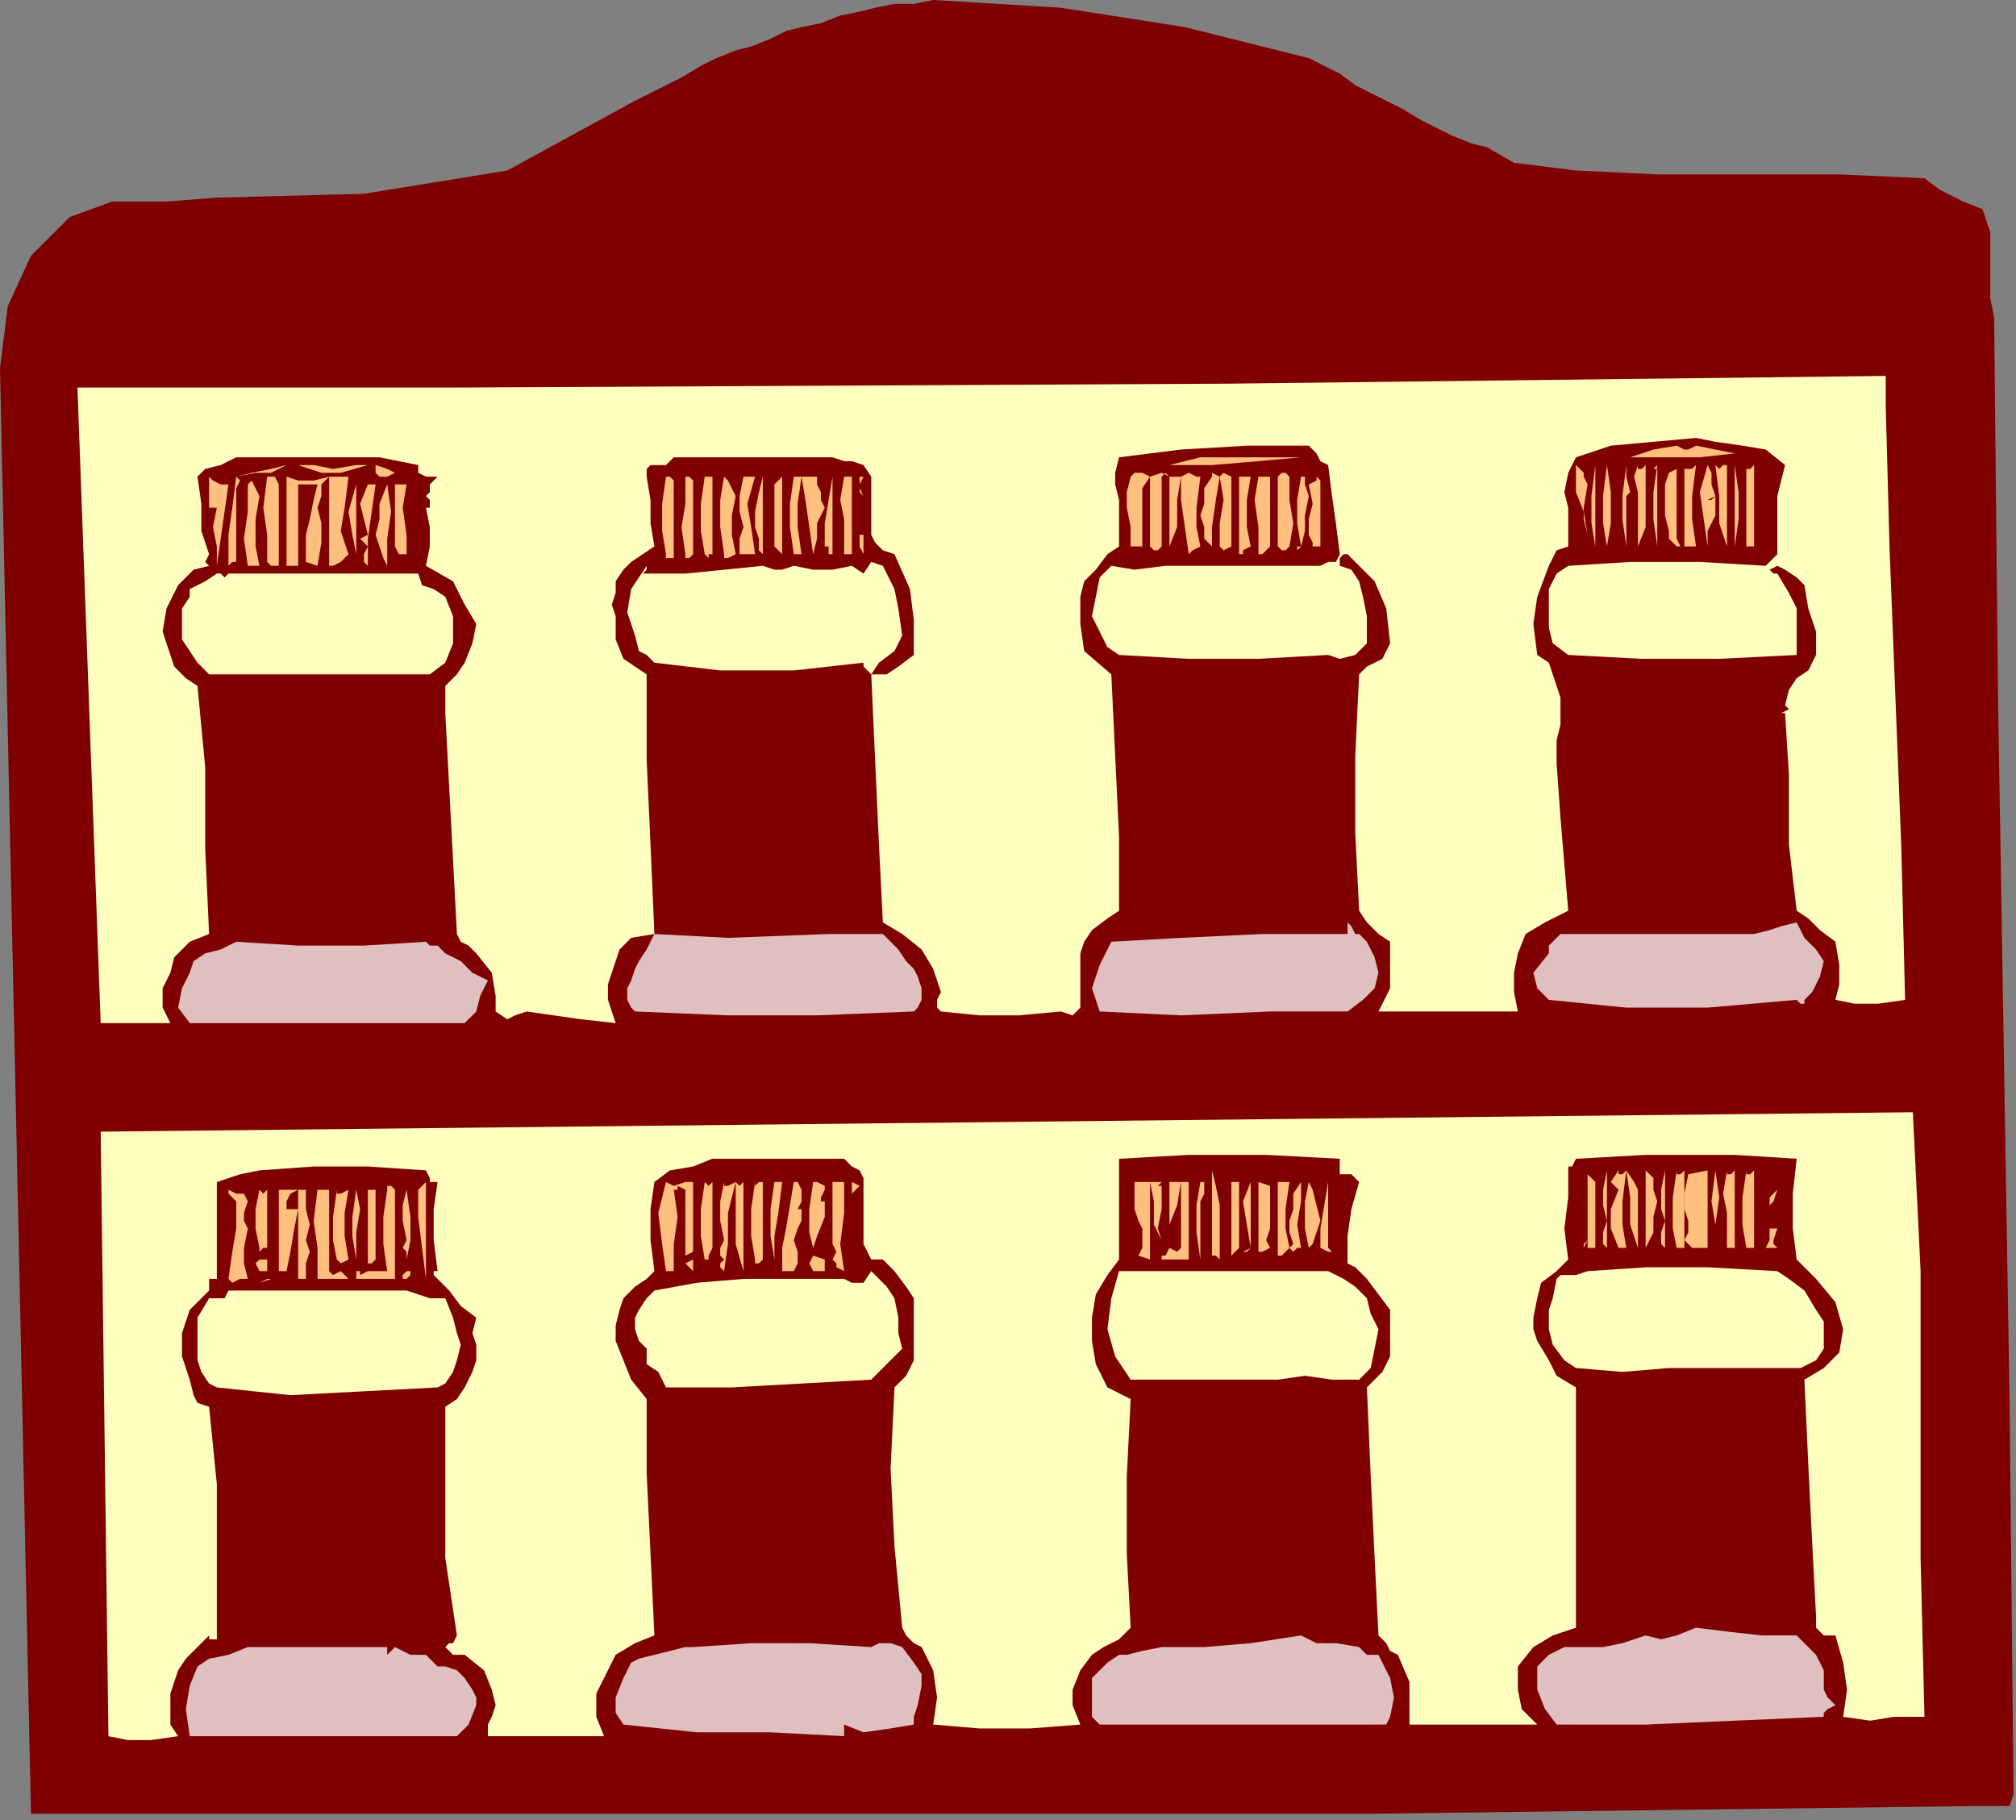 <?xml version="1.0" encoding="UTF-8" standalone="no"?>
<svg
   xmlns:dc="http://purl.org/dc/elements/1.1/"
   xmlns:cc="http://creativecommons.org/ns#"
   xmlns:rdf="http://www.w3.org/1999/02/22-rdf-syntax-ns#"
   xmlns:svg="http://www.w3.org/2000/svg"
   xmlns="http://www.w3.org/2000/svg"
   xmlns:sodipodi="http://sodipodi.sourceforge.net/DTD/sodipodi-0.dtd"
   xmlns:inkscape="http://www.inkscape.org/namespaces/inkscape"
   version="1.0"
   width="137.668mm"
   height="124.291mm"
   id="svg251"
   sodipodi:docname="OBSSG209.WMF">
  <rect width="100%" height="100%" fill="#808080" stroke="none"/>
  <sodipodi:namedview
     pagecolor="#ffffff"
     bordercolor="#666666"
     borderopacity="1"
     objecttolerance="10"
     gridtolerance="10"
     guidetolerance="10"
     inkscape:pageopacity="0"
     inkscape:pageshadow="2"
     inkscape:window-width="640"
     inkscape:window-height="480"
     id="namedview253" />
  <defs
     id="defs3">
    <pattern
       id="WMFhbasepattern"
       patternUnits="userSpaceOnUse"
       width="6"
       height="6"
       x="0"
       y="0" />
  </defs>
  <path
     style="fill:#7f0000;fill-rule:evenodd;fill-opacity:1;stroke:none;"
     d="  M 240.852,0   L 273.831,2.001   L 305.812,7.002   L 337.792,15.004   L 337.792,15.004   L 341.79,17.004   L 345.787,19.005   L 349.785,22.006   L 353.782,24.006   L 357.78,26.007   L 361.777,28.007   L 366.774,31.008   L 370.772,33.008   L 374.769,35.009   L 379.766,37.009   L 383.764,38.01   L 383.764,38.01   L 390.759,42.011   L 398.754,43.011   L 406.75,44.011   L 406.75,44.011   L 427.737,45.012   L 450.722,45.012   L 474.708,45.012   L 496.694,46.012   L 496.694,46.012   L 500.692,49.013   L 506.688,52.013   L 511.685,54.014   L 511.685,54.014   L 513.684,60.015   L 513.684,68.017   L 513.684,77.02   L 514.683,82.021   L 514.683,82.021   L 515.682,180.046   L 518.681,363.093   L 519.68,463.118   L 519.68,463.118   L 518.681,466.119   L 514.683,466.119   L 511.685,466.119   L 511.685,466.119   L 354.782,468.12   L 139.914,468.12   L 7.995,468.12   L 7.995,468.12   L 6.996,469.12   L 6.996,469.12   L 7.995,468.12   L 7.995,468.12   L 0,95.024   L 1.999,79.02   L 7.995,66.017   L 17.989,56.014   L 17.989,56.014   L 28.982,52.013   L 42.974,52.013   L 55.966,51.013   L 55.966,51.013   L 93.942,50.013   L 130.919,44.011   L 163.899,26.007   L 163.899,26.007   L 167.897,24.006   L 171.894,22.006   L 175.892,20.005   L 180.889,17.004   L 184.886,15.004   L 189.883,13.003   L 193.881,12.003   L 198.878,10.003   L 202.875,8.002   L 206.873,7.002   L 211.87,6.002   L 216.866,4.001   L 221.863,3.001   L 225.861,2.001   L 230.858,1   L 235.855,1   L 240.852,0  z "
     id="path5" />
  <path
     style="fill:#ffffbf;fill-rule:evenodd;fill-opacity:1;stroke:none;"
     d="  M 486.7,97.025   L 486.7,100.026   L 486.7,102.026   L 486.7,105.027   L 486.7,105.027   L 487.7,142.036   L 490.698,218.056   L 491.697,258.066   L 491.697,258.066   L 484.702,259.066   L 478.705,259.066   L 473.708,258.066   L 473.708,258.066   L 474.708,254.065   L 474.708,249.064   L 473.708,243.062   L 473.708,243.062   L 469.711,240.061   L 466.713,237.061   L 463.714,235.06   L 463.714,235.06   L 461.716,218.056   L 461.716,200.051   L 460.716,184.047   L 460.716,184.047   L 459.717,184.047   L 461.716,183.047   L 460.716,182.047   L 460.716,182.047   L 461.716,178.046   L 463.714,175.045   L 466.713,173.044   L 468.711,169.043   L 468.711,169.043   L 468.711,163.042   L 466.713,157.04   L 465.713,151.039   L 465.713,151.039   L 463.714,149.038   L 460.716,147.038   L 458.718,146.037   L 458.718,146.037   L 456.719,147.038   L 457.718,148.038   L 458.718,148.038   L 458.718,148.038   L 461.716,153.039   L 463.714,157.04   L 463.714,163.042   L 463.714,166.042   L 463.714,166.042   L 463.714,168.043   L 463.714,169.043   L 463.714,169.043   L 463.714,169.043   L 443.727,170.043   L 423.739,170.043   L 404.751,169.043   L 404.751,169.043   L 400.753,166.042   L 399.754,162.041   L 399.754,156.04   L 399.754,156.04   L 399.754,155.04   L 399.754,155.04   L 399.754,154.039   L 399.754,154.039   L 399.754,152.039   L 401.753,148.038   L 404.751,146.037   L 404.751,146.037   L 420.741,145.037   L 438.73,145.037   L 455.719,146.037   L 455.719,146.037   L 456.719,145.037   L 456.719,145.037   L 458.718,143.037   L 458.718,143.037   L 458.718,136.035   L 458.718,128.033   L 460.716,120.031   L 460.716,120.031   L 455.719,116.03   L 449.723,115.029   L 442.727,114.029   L 437.73,113.029   L 437.73,113.029   L 426.737,114.029   L 415.744,115.029   L 406.75,118.03   L 406.75,118.03   L 404.751,122.031   L 403.751,127.032   L 404.751,131.034   L 404.751,136.035   L 404.751,141.036   L 404.751,141.036   L 401.753,142.036   L 400.753,144.037   L 399.754,146.037   L 399.754,146.037   L 396.756,154.039   L 395.756,161.041   L 396.756,169.043   L 396.756,169.043   L 399.754,171.044   L 400.753,174.045   L 401.753,177.045   L 402.752,180.046   L 402.752,184.047   L 402.752,187.048   L 401.753,191.049   L 401.753,194.05   L 401.753,197.05   L 401.753,197.05   L 402.752,211.054   L 403.751,223.057   L 404.751,235.06   L 404.751,235.06   L 398.754,238.061   L 393.758,241.062   L 391.759,246.063   L 391.759,246.063   L 390.759,251.064   L 390.759,256.065   L 391.759,261.067   L 391.759,261.067   L 379.766,261.067   L 366.774,261.067   L 355.781,261.067   L 355.781,261.067   L 358.779,255.065   L 358.779,249.064   L 358.779,243.062   L 358.779,243.062   L 355.781,241.062   L 352.783,238.061   L 350.784,235.06   L 350.784,235.06   L 349.785,215.055   L 349.785,195.05   L 350.784,174.045   L 350.784,174.045   L 352.783,172.044   L 356.78,170.043   L 358.779,166.042   L 358.779,166.042   L 357.78,157.04   L 354.782,150.038   L 347.786,143.037   L 347.786,143.037   L 346.786,143.037   L 345.787,144.037   L 345.787,146.037   L 345.787,146.037   L 348.785,147.038   L 350.784,150.038   L 351.783,154.039   L 352.783,159.041   L 352.783,159.041   L 352.783,161.041   L 352.783,163.042   L 352.783,166.042   L 352.783,166.042   L 349.785,169.043   L 345.787,170.043   L 342.789,169.043   L 342.789,169.043   L 324.8,170.043   L 306.811,170.043   L 288.822,169.043   L 288.822,169.043   L 285.824,167.043   L 283.825,163.042   L 281.826,159.041   L 281.826,159.041   L 282.826,154.039   L 283.825,149.038   L 286.823,146.037   L 286.823,146.037   L 292.82,147.038   L 300.815,146.037   L 306.811,146.037   L 306.811,146.037   L 306.811,147.038   L 306.811,147.038   L 306.811,146.037   L 306.811,146.037   L 317.804,146.037   L 329.797,146.037   L 340.79,146.037   L 340.79,146.037   L 342.789,145.037   L 344.788,145.037   L 345.787,143.037   L 345.787,143.037   L 344.788,135.035   L 343.788,128.033   L 342.789,120.031   L 342.789,120.031   L 340.79,119.03   L 339.791,117.03   L 337.792,115.029   L 337.792,115.029   L 321.802,115.029   L 304.812,116.03   L 288.822,118.03   L 288.822,118.03   L 287.823,122.031   L 287.823,125.032   L 288.822,129.033   L 288.822,131.034   L 288.822,131.034   L 288.822,134.034   L 288.822,138.035   L 288.822,141.036   L 288.822,141.036   L 285.824,143.037   L 282.826,147.038   L 279.828,150.038   L 278.828,154.039   L 278.828,154.039   L 278.828,161.041   L 279.828,168.043   L 286.823,174.045   L 286.823,174.045   L 285.824,174.045   L 285.824,174.045   L 286.823,174.045   L 286.823,174.045   L 287.823,195.05   L 288.822,216.055   L 288.822,235.06   L 288.822,235.06   L 285.824,237.061   L 281.826,240.061   L 279.828,243.062   L 278.828,246.063   L 278.828,250.064   L 278.828,253.065   L 278.828,256.065   L 278.828,256.065   L 278.828,260.067   L 276.83,262.067   L 273.831,261.067   L 273.831,261.067   L 262.838,262.067   L 252.844,262.067   L 242.85,261.067   L 242.85,261.067   L 241.851,260.067   L 241.851,258.066   L 242.85,256.065   L 242.85,256.065   L 240.852,250.064   L 237.854,245.063   L 232.857,241.062   L 227.86,238.061   L 227.86,238.061   L 226.86,218.056   L 225.861,196.05   L 224.862,174.045   L 224.862,174.045   L 228.859,174.045   L 231.857,172.044   L 235.855,169.043   L 235.855,169.043   L 235.855,160.041   L 234.855,152.039   L 230.858,143.037   L 230.858,143.037   L 227.86,142.036   L 225.861,140.036   L 224.862,138.035   L 224.862,135.035   L 224.862,132.034   L 224.862,129.033   L 224.862,126.032   L 224.862,123.031   L 224.862,123.031   L 222.863,120.031   L 219.865,119.03   L 217.866,119.03   L 214.868,118.03   L 212.869,118.03   L 212.869,118.03   L 198.878,118.03   L 185.886,118.03   L 173.893,118.03   L 173.893,118.03   L 171.894,120.031   L 169.895,120.031   L 167.897,120.031   L 166.897,121.031   L 166.897,123.031   L 166.897,123.031   L 167.897,129.033   L 167.897,135.035   L 168.896,141.036   L 168.896,141.036   L 165.898,143.037   L 162.9,145.037   L 160.901,147.038   L 158.902,150.038   L 158.902,153.039   L 157.903,156.04   L 158.902,159.041   L 158.902,159.041   L 158.902,165.042   L 160.901,170.043   L 166.897,174.045   L 166.897,174.045   L 166.897,196.05   L 167.897,218.056   L 168.896,241.062   L 168.896,241.062   L 162.9,242.062   L 159.902,245.063   L 158.902,248.063   L 158.902,248.063   L 156.903,254.065   L 156.903,258.066   L 158.902,264.068   L 158.902,264.068   L 149.908,263.067   L 142.912,262.067   L 135.916,261.067   L 135.916,261.067   L 132.918,262.067   L 130.919,263.067   L 127.921,261.067   L 127.921,261.067   L 127.921,257.066   L 126.922,251.064   L 122.924,246.063   L 122.924,246.063   L 120.926,244.062   L 118.927,243.062   L 117.927,241.062   L 117.927,241.062   L 116.928,222.057   L 115.929,203.052   L 114.929,184.047   L 114.929,184.047   L 114.929,183.047   L 114.929,181.046   L 114.929,179.046   L 114.929,179.046   L 114.929,179.046   L 114.929,178.046   L 114.929,177.045   L 114.929,177.045   L 117.927,174.045   L 119.926,171.044   L 121.925,166.042   L 122.924,161.041   L 122.924,161.041   L 119.926,156.04   L 116.928,150.038   L 109.932,146.037   L 109.932,146.037   L 110.932,141.036   L 110.932,136.035   L 109.932,131.034   L 109.932,131.034   L 110.932,131.034   L 110.932,129.033   L 109.932,128.033   L 109.932,128.033   L 110.932,127.032   L 110.932,125.032   L 112.93,123.031   L 112.93,123.031   L 109.932,123.031   L 107.934,122.031   L 107.934,120.031   L 107.934,120.031   L 97.94,118.03   L 87.946,118.03   L 78.951,118.03   L 69.957,118.03   L 60.962,118.03   L 60.962,118.03   L 56.965,120.031   L 52.967,121.031   L 50.969,123.031   L 50.969,123.031   L 51.968,130.033   L 51.968,137.035   L 53.967,143.037   L 53.967,143.037   L 52.967,145.037   L 52.967,145.037   L 53.967,146.037   L 53.967,146.037   L 49.969,147.038   L 46.971,150.038   L 45.972,151.039   L 45.972,151.039   L 42.974,157.04   L 41.974,163.042   L 43.973,169.043   L 43.973,169.043   L 44.972,172.044   L 47.97,175.045   L 50.969,177.045   L 50.969,177.045   L 52.967,198.051   L 52.967,219.056   L 53.967,241.062   L 53.967,241.062   L 48.97,243.062   L 44.972,247.063   L 43.973,251.064   L 43.973,251.064   L 41.974,255.065   L 41.974,260.067   L 43.973,264.068   L 43.973,264.068   L 36.977,264.068   L 30.981,264.068   L 25.984,264.068   L 25.984,264.068   L 19.988,100.026   L 117.927,100.026   L 316.805,99.025   L 486.7,97.025  z "
     id="path7" />
  <path
     style="fill:#ffbf7f;fill-rule:evenodd;fill-opacity:1;stroke:none;"
     d="  M 60.962,123.031   L 64.96,122.031   L 69.957,121.031   L 73.954,120.031   L 73.954,120.031   L 69.957,122.031   L 65.959,122.031   L 60.962,123.031  z "
     id="path9" />
  <path
     style="fill:#ffbf7f;fill-rule:evenodd;fill-opacity:1;stroke:none;"
     d="  M 91.943,120.031   L 92.943,120.031   L 93.942,120.031   L 94.942,120.031   L 94.942,120.031   L 87.946,122.031   L 82.949,122.031   L 76.953,120.031   L 76.953,120.031   L 80.95,120.031   L 85.947,121.031   L 91.943,120.031  z "
     id="path11" />
  <path
     style="fill:#ffbf7f;fill-rule:evenodd;fill-opacity:1;stroke:none;"
     d="  M 99.938,123.031   L 97.94,123.031   L 96.94,122.031   L 96.94,120.031   L 96.94,120.031   L 99.938,121.031   L 101.937,122.031   L 99.938,123.031  z "
     id="path13" />
  <path
     style="fill:#ffbf7f;fill-rule:evenodd;fill-opacity:1;stroke:none;"
     d="  M 58.964,125.032   L 57.964,132.034   L 56.965,139.036   L 55.966,146.037   L 55.966,146.037   L 55.966,145.037   L 55.966,146.037   L 55.966,146.037   L 55.966,146.037   L 55.966,141.036   L 54.966,136.035   L 55.966,131.034   L 55.966,131.034   L 54.966,131.034   L 53.967,131.034   L 53.967,131.034   L 53.967,131.034   L 53.967,129.033   L 53.967,126.032   L 53.967,123.031   L 53.967,123.031   L 54.966,124.032   L 56.965,125.032   L 58.964,125.032  z "
     id="path15" />
  <path
     style="fill:#ffbf7f;fill-rule:evenodd;fill-opacity:1;stroke:none;"
     d="  M 209.871,120.031   L 204.874,120.031   L 199.877,120.031   L 194.88,120.031   L 194.88,120.031   L 194.88,120.031   L 195.879,120.031   L 196.879,120.031   L 196.879,120.031   L 200.876,120.031   L 205.873,120.031   L 209.871,120.031  z "
     id="path17" />
  <path
     style="fill:#ffbf7f;fill-rule:evenodd;fill-opacity:1;stroke:none;"
     d="  M 60.962,128.033   L 60.962,133.034   L 60.962,139.036   L 60.962,143.037   L 60.962,143.037   L 60.962,145.037   L 59.963,145.037   L 58.964,146.037   L 58.964,146.037   L 58.964,138.035   L 59.963,131.034   L 60.962,123.031   L 60.962,123.031   L 61.962,124.032   L 60.962,126.032   L 60.962,128.033  z "
     id="path19" />
  <path
     style="fill:#ffbf7f;fill-rule:evenodd;fill-opacity:1;stroke:none;"
     d="  M 66.959,128.033   L 65.959,134.034   L 65.959,141.036   L 66.959,146.037   L 66.959,146.037   L 64.96,146.037   L 64.96,146.037   L 63.961,146.037   L 63.961,146.037   L 62.961,139.036   L 63.961,132.034   L 63.961,125.032   L 63.961,125.032   L 64.96,124.032   L 65.959,126.032   L 66.959,128.033  z "
     id="path21" />
  <path
     style="fill:#ffbf7f;fill-rule:evenodd;fill-opacity:1;stroke:none;"
     d="  M 71.956,133.034   L 71.956,133.034   L 71.956,133.034   L 71.956,133.034   L 71.956,133.034   L 71.956,138.035   L 71.956,141.036   L 71.956,146.037   L 71.956,146.037   L 69.957,146.037   L 68.958,145.037   L 68.958,143.037   L 68.958,143.037   L 68.958,138.035   L 67.958,131.034   L 68.958,123.031   L 68.958,123.031   L 70.956,123.031   L 71.956,125.032   L 71.956,128.033   L 71.956,131.034   L 71.956,133.034  z "
     id="path23" />
  <path
     style="fill:#ffbf7f;fill-rule:evenodd;fill-opacity:1;stroke:none;"
     d="  M 84.948,123.031   L 82.949,125.032   L 82.949,128.033   L 81.95,131.034   L 81.95,131.034   L 82.949,135.035   L 82.949,140.036   L 81.95,146.037   L 81.95,146.037   L 78.951,145.037   L 78.951,141.036   L 78.951,138.035   L 78.951,138.035   L 79.951,134.034   L 80.95,129.033   L 81.95,125.032   L 81.95,125.032   L 78.951,125.032   L 77.952,125.032   L 76.953,125.032   L 76.953,125.032   L 76.953,132.034   L 76.953,139.036   L 76.953,146.037   L 76.953,146.037   L 75.953,146.037   L 74.954,146.037   L 73.954,146.037   L 73.954,146.037   L 73.954,139.036   L 73.954,131.034   L 73.954,123.031   L 73.954,123.031   L 76.953,124.032   L 80.95,124.032   L 84.948,123.031  z "
     id="path25" />
  <path
     style="fill:#ffbf7f;fill-rule:evenodd;fill-opacity:1;stroke:none;"
     d="  M 89.945,143.037   L 87.946,145.037   L 85.947,146.037   L 84.948,146.037   L 84.948,146.037   L 84.948,138.035   L 84.948,131.034   L 84.948,123.031   L 84.948,123.031   L 85.947,123.031   L 87.946,123.031   L 89.945,123.031   L 89.945,123.031   L 88.945,131.034   L 87.946,137.035   L 89.945,143.037  z "
     id="path27" />
  <path
     style="fill:#ffbf7f;fill-rule:evenodd;fill-opacity:1;stroke:none;"
     d="  M 91.943,143.037   L 90.944,138.035   L 89.945,132.034   L 91.943,125.032   L 91.943,125.032   L 91.943,132.034   L 91.943,138.035   L 91.943,143.037  z "
     id="path29" />
  <path
     style="fill:#ffbf7f;fill-rule:evenodd;fill-opacity:1;stroke:none;"
     d="  M 94.942,146.037   L 93.942,145.037   L 93.942,143.037   L 94.942,141.036   L 94.942,141.036   L 93.942,140.036   L 92.943,139.036   L 94.942,138.035   L 94.942,138.035   L 93.942,134.034   L 92.943,130.033   L 94.942,125.032   L 94.942,125.032   L 94.942,125.032   L 94.942,125.032   L 96.94,125.032   L 96.94,125.032   L 95.941,132.034   L 94.942,139.036   L 94.942,146.037  z "
     id="path31" />
  <path
     style="fill:#ffbf7f;fill-rule:evenodd;fill-opacity:1;stroke:none;"
     d="  M 99.938,125.032   L 100.938,132.034   L 99.938,139.036   L 99.938,146.037   L 99.938,146.037   L 98.939,144.037   L 97.94,141.036   L 96.94,138.035   L 96.94,138.035   L 97.94,134.034   L 97.94,130.033   L 99.938,125.032   L 99.938,125.032   L 98.939,125.032   L 99.938,125.032   L 99.938,125.032  z "
     id="path33" />
  <path
     style="fill:#ffbf7f;fill-rule:evenodd;fill-opacity:1;stroke:none;"
     d="  M 104.935,125.032   L 103.936,131.034   L 104.935,138.035   L 104.935,143.037   L 104.935,143.037   L 102.937,143.037   L 101.937,141.036   L 101.937,138.035   L 101.937,138.035   L 101.937,134.034   L 101.937,130.033   L 101.937,125.032   L 101.937,125.032   L 102.937,125.032   L 103.936,125.032   L 104.935,125.032  z "
     id="path35" />
  <path
     style="fill:#ffbf7f;fill-rule:evenodd;fill-opacity:1;stroke:none;"
     d="  M 324.8,118.03   L 328.798,118.03   L 331.796,118.03   L 335.793,118.03   L 335.793,118.03   L 324.8,119.03   L 312.807,120.031   L 301.814,120.031   L 301.814,120.031   L 309.809,118.03   L 317.804,118.03   L 324.8,118.03  z "
     id="path37" />
  <path
     style="fill:#ffbf7f;fill-rule:evenodd;fill-opacity:1;stroke:none;"
     d="  M 173.893,125.032   L 173.893,126.032   L 173.893,127.032   L 173.893,128.033   L 173.893,128.033   L 173.893,133.034   L 173.893,138.035   L 173.893,143.037   L 173.893,143.037   L 173.893,144.037   L 171.894,144.037   L 171.894,143.037   L 171.894,143.037   L 170.895,137.035   L 170.895,130.033   L 171.894,123.031   L 171.894,123.031   L 172.894,123.031   L 173.893,124.032   L 173.893,125.032  z "
     id="path39" />
  <path
     style="fill:#ffbf7f;fill-rule:evenodd;fill-opacity:1;stroke:none;"
     d="  M 178.89,125.032   L 178.89,131.034   L 178.89,138.035   L 178.89,143.037   L 178.89,143.037   L 177.89,144.037   L 176.891,144.037   L 176.891,143.037   L 176.891,143.037   L 175.892,136.035   L 176.891,130.033   L 176.891,123.031   L 176.891,123.031   L 177.89,123.031   L 178.89,124.032   L 178.89,125.032  z "
     id="path41" />
  <path
     style="fill:#ffbf7f;fill-rule:evenodd;fill-opacity:1;stroke:none;"
     d="  M 189.883,128.033   L 188.884,133.034   L 188.884,138.035   L 189.883,143.037   L 189.883,143.037   L 187.884,144.037   L 186.885,144.037   L 186.885,143.037   L 186.885,143.037   L 185.886,136.035   L 185.886,129.033   L 186.885,123.031   L 186.885,123.031   L 187.884,124.032   L 188.884,126.032   L 189.883,128.033  z "
     id="path43" />
  <path
     style="fill:#ffbf7f;fill-rule:evenodd;fill-opacity:1;stroke:none;"
     d="  M 183.887,123.031   L 183.887,127.032   L 183.887,130.033   L 183.887,133.034   L 183.887,133.034   L 183.887,136.035   L 183.887,140.036   L 183.887,143.037   L 183.887,143.037   L 182.887,143.037   L 182.887,144.037   L 181.888,143.037   L 181.888,143.037   L 180.889,137.035   L 180.889,130.033   L 181.888,123.031   L 181.888,123.031   L 182.887,123.031   L 182.887,123.031   L 183.887,123.031  z "
     id="path45" />
  <path
     style="fill:#ffbf7f;fill-rule:evenodd;fill-opacity:1;stroke:none;"
     d="  M 194.88,123.031   L 192.881,130.033   L 193.881,136.035   L 194.88,143.037   L 194.88,143.037   L 190.882,143.037   L 190.882,139.036   L 191.882,136.035   L 191.882,136.035   L 190.882,132.034   L 190.882,128.033   L 191.882,123.031   L 191.882,123.031   L 191.882,123.031   L 192.881,123.031   L 194.88,123.031  z "
     id="path47" />
  <path
     style="fill:#ffbf7f;fill-rule:evenodd;fill-opacity:1;stroke:none;"
     d="  M 196.879,123.031   L 196.879,131.034   L 196.879,138.035   L 196.879,143.037   L 196.879,143.037   L 195.879,142.036   L 195.879,139.036   L 194.88,136.035   L 194.88,136.035   L 194.88,132.034   L 195.879,127.032   L 196.879,123.031   L 196.879,123.031   L 196.879,123.031   L 196.879,123.031   L 196.879,123.031  z "
     id="path49" />
  <path
     style="fill:#ffbf7f;fill-rule:evenodd;fill-opacity:1;stroke:none;"
     d="  M 201.876,128.033   L 201.876,133.034   L 201.876,138.035   L 201.876,143.037   L 201.876,143.037   L 199.877,141.036   L 199.877,139.036   L 199.877,136.035   L 199.877,133.034   L 199.877,133.034   L 199.877,129.033   L 199.877,125.032   L 201.876,123.031   L 201.876,123.031   L 201.876,125.032   L 201.876,126.032   L 201.876,128.033  z "
     id="path51" />
  <path
     style="fill:#ffbf7f;fill-rule:evenodd;fill-opacity:1;stroke:none;"
     d="  M 206.873,143.037   L 205.873,143.037   L 204.874,143.037   L 204.874,143.037   L 204.874,143.037   L 203.874,136.035   L 203.874,130.033   L 204.874,123.031   L 204.874,123.031   L 204.874,123.031   L 205.873,123.031   L 206.873,123.031   L 206.873,123.031   L 205.873,130.033   L 205.873,136.035   L 206.873,143.037  z "
     id="path53" />
  <path
     style="fill:#ffbf7f;fill-rule:evenodd;fill-opacity:1;stroke:none;"
     d="  M 212.869,131.034   L 210.87,135.035   L 210.87,139.036   L 209.871,143.037   L 209.871,143.037   L 209.871,143.037   L 209.871,143.037   L 209.871,143.037   L 209.871,143.037   L 208.871,136.035   L 207.872,129.033   L 206.873,123.031   L 206.873,123.031   L 208.871,123.031   L 210.87,123.031   L 210.87,125.032   L 211.87,127.032   L 211.87,129.033   L 212.869,131.034  z "
     id="path55" />
  <path
     style="fill:#ffbf7f;fill-rule:evenodd;fill-opacity:1;stroke:none;"
     d="  M 214.868,123.031   L 214.868,130.033   L 214.868,137.035   L 214.868,143.037   L 214.868,143.037   L 213.868,143.037   L 213.868,141.036   L 212.869,141.036   L 212.869,141.036   L 212.869,135.035   L 213.868,129.033   L 214.868,123.031   L 214.868,123.031   L 214.868,123.031   L 214.868,123.031   L 214.868,123.031  z "
     id="path57" />
  <path
     style="fill:#ffbf7f;fill-rule:evenodd;fill-opacity:1;stroke:none;"
     d="  M 219.865,143.037   L 217.866,143.037   L 217.866,141.036   L 217.866,138.035   L 217.866,138.035   L 217.866,134.034   L 216.866,129.033   L 217.866,123.031   L 217.866,123.031   L 217.866,123.031   L 218.865,123.031   L 219.865,123.031   L 219.865,123.031   L 219.865,129.033   L 219.865,136.035   L 219.865,143.037  z "
     id="path59" />
  <path
     style="fill:#ffbf7f;fill-rule:evenodd;fill-opacity:1;stroke:none;"
     d="  M 222.863,128.033   L 221.863,126.032   L 221.863,123.031   L 222.863,123.031   L 222.863,123.031   L 221.863,125.032   L 221.863,127.032   L 222.863,128.033  z "
     id="path61" />
  <path
     style="fill:#ffbf7f;fill-rule:evenodd;fill-opacity:1;stroke:none;"
     d="  M 437.73,115.029   L 447.724,117.03   L 438.73,118.03   L 427.737,118.03   L 427.737,118.03   L 420.741,118.03   L 426.737,116.03   L 432.734,115.029   L 432.734,115.029   L 434.732,116.03   L 435.732,116.03   L 437.73,115.029  z "
     id="path63" />
  <path
     style="fill:#ffbf7f;fill-rule:evenodd;fill-opacity:1;stroke:none;"
     d="  M 296.817,123.031   L 294.818,126.032   L 294.818,130.033   L 294.818,133.034   L 294.818,133.034   L 294.818,136.035   L 294.818,139.036   L 294.818,141.036   L 294.818,141.036   L 291.82,141.036   L 291.82,138.035   L 291.82,136.035   L 291.82,136.035   L 291.82,136.035   L 290.821,131.034   L 290.821,127.032   L 291.82,123.031   L 291.82,123.031   L 292.82,122.031   L 294.818,122.031   L 296.817,123.031  z "
     id="path65" />
  <path
     style="fill:#ffbf7f;fill-rule:evenodd;fill-opacity:1;stroke:none;"
     d="  M 304.812,123.031   L 303.813,129.033   L 303.813,136.035   L 301.814,141.036   L 301.814,141.036   L 301.814,136.035   L 301.814,130.033   L 301.814,123.031   L 301.814,123.031   L 300.815,122.031   L 299.815,123.031   L 299.815,123.031   L 299.815,123.031   L 299.815,130.033   L 299.815,136.035   L 299.815,141.036   L 299.815,141.036   L 298.816,142.036   L 297.817,142.036   L 296.817,141.036   L 296.817,141.036   L 296.817,138.035   L 296.817,134.034   L 296.817,131.034   L 296.817,131.034   L 296.817,128.033   L 296.817,125.032   L 296.817,123.031   L 296.817,123.031   L 299.815,122.031   L 301.814,123.031   L 304.812,123.031  z "
     id="path67" />
  <path
     style="fill:#ffbf7f;fill-rule:evenodd;fill-opacity:1;stroke:none;"
     d="  M 309.809,123.031   L 308.81,131.034   L 308.81,136.035   L 309.809,141.036   L 309.809,141.036   L 307.81,142.036   L 306.811,143.037   L 306.811,143.037   L 306.811,143.037   L 305.812,136.035   L 304.812,129.033   L 304.812,123.031   L 304.812,123.031   L 306.811,122.031   L 308.81,123.031   L 309.809,123.031  z "
     id="path69" />
  <path
     style="fill:#ffbf7f;fill-rule:evenodd;fill-opacity:1;stroke:none;"
     d="  M 314.806,123.031   L 313.807,129.033   L 312.807,136.035   L 312.807,141.036   L 312.807,141.036   L 310.809,139.036   L 310.809,136.035   L 309.809,133.034   L 309.809,133.034   L 310.809,130.033   L 310.809,126.032   L 312.807,123.031   L 312.807,123.031   L 312.807,123.031   L 312.807,122.031   L 314.806,123.031  z "
     id="path71" />
  <path
     style="fill:#ffbf7f;fill-rule:evenodd;fill-opacity:1;stroke:none;"
     d="  M 317.804,141.036   L 315.806,142.036   L 315.806,142.036   L 314.806,141.036   L 314.806,141.036   L 314.806,135.035   L 315.806,129.033   L 314.806,123.031   L 314.806,123.031   L 315.806,122.031   L 315.806,122.031   L 317.804,123.031   L 317.804,123.031   L 317.804,129.033   L 317.804,136.035   L 317.804,141.036  z "
     id="path73" />
  <path
     style="fill:#ffbf7f;fill-rule:evenodd;fill-opacity:1;stroke:none;"
     d="  M 322.801,123.031   L 321.802,129.033   L 321.802,136.035   L 322.801,141.036   L 322.801,141.036   L 320.802,142.036   L 320.802,143.037   L 319.803,143.037   L 319.803,143.037   L 319.803,136.035   L 319.803,129.033   L 319.803,123.031   L 319.803,123.031   L 320.802,123.031   L 321.802,123.031   L 322.801,123.031  z "
     id="path75" />
  <path
     style="fill:#ffbf7f;fill-rule:evenodd;fill-opacity:1;stroke:none;"
     d="  M 327.798,123.031   L 327.798,129.033   L 327.798,134.034   L 327.798,141.036   L 327.798,141.036   L 326.799,142.036   L 325.799,143.037   L 324.8,143.037   L 324.8,143.037   L 324.8,136.035   L 323.801,129.033   L 324.8,123.031   L 324.8,123.031   L 325.799,123.031   L 326.799,123.031   L 327.798,123.031  z "
     id="path77" />
  <path
     style="fill:#ffbf7f;fill-rule:evenodd;fill-opacity:1;stroke:none;"
     d="  M 332.795,123.031   L 332.795,129.033   L 333.794,135.035   L 332.795,141.036   L 332.795,141.036   L 331.796,142.036   L 330.796,142.036   L 329.797,141.036   L 329.797,141.036   L 329.797,135.035   L 329.797,129.033   L 329.797,123.031   L 329.797,123.031   L 330.796,122.031   L 331.796,122.031   L 332.795,123.031  z "
     id="path79" />
  <path
     style="fill:#ffbf7f;fill-rule:evenodd;fill-opacity:1;stroke:none;"
     d="  M 335.793,141.036   L 334.794,142.036   L 334.794,141.036   L 335.793,141.036   L 335.793,141.036   L 334.794,135.035   L 334.794,129.033   L 335.793,123.031   L 335.793,123.031   L 336.793,123.031   L 336.793,125.032   L 337.792,128.033   L 337.792,128.033   L 336.793,133.034   L 336.793,137.035   L 335.793,141.036  z "
     id="path81" />
  <path
     style="fill:#ffbf7f;fill-rule:evenodd;fill-opacity:1;stroke:none;"
     d="  M 340.79,125.032   L 340.79,131.034   L 340.79,136.035   L 340.79,141.036   L 340.79,141.036   L 338.791,141.036   L 338.791,140.036   L 337.792,138.035   L 337.792,138.035   L 337.792,134.034   L 338.791,130.033   L 337.792,125.032   L 337.792,125.032   L 339.791,124.032   L 339.791,123.031   L 340.79,123.031   L 340.79,123.031   L 339.791,123.031   L 340.79,124.032   L 340.79,125.032  z "
     id="path83" />
  <path
     style="fill:#ffbf7f;fill-rule:evenodd;fill-opacity:1;stroke:none;"
     d="  M 409.748,125.032   L 408.748,131.034   L 408.748,134.034   L 409.748,138.035   L 409.748,138.035   L 408.748,132.034   L 406.75,127.032   L 406.75,120.031   L 406.75,120.031   L 408.748,122.031   L 408.748,123.031   L 409.748,125.032  z "
     id="path85" />
  <path
     style="fill:#ffbf7f;fill-rule:evenodd;fill-opacity:1;stroke:none;"
     d="  M 411.746,141.036   L 410.747,135.035   L 410.747,128.033   L 411.746,120.031   L 411.746,120.031   L 411.746,127.032   L 411.746,134.034   L 411.746,141.036  z "
     id="path87" />
  <path
     style="fill:#ffbf7f;fill-rule:evenodd;fill-opacity:1;stroke:none;"
     d="  M 414.745,120.031   L 415.744,127.032   L 415.744,135.035   L 414.745,141.036   L 414.745,141.036   L 413.745,135.035   L 413.745,128.033   L 414.745,120.031   L 414.745,120.031   L 414.745,121.031   L 414.745,121.031   L 414.745,120.031  z "
     id="path89" />
  <path
     style="fill:#ffbf7f;fill-rule:evenodd;fill-opacity:1;stroke:none;"
     d="  M 424.738,120.031   L 424.738,129.033   L 424.738,136.035   L 422.74,141.036   L 422.74,141.036   L 422.74,138.035   L 422.74,134.034   L 422.74,131.034   L 422.74,131.034   L 422.74,127.032   L 421.74,123.031   L 422.74,120.031   L 422.74,120.031   L 422.74,121.031   L 423.739,121.031   L 424.738,120.031  z "
     id="path91" />
  <path
     style="fill:#ffbf7f;fill-rule:evenodd;fill-opacity:1;stroke:none;"
     d="  M 419.742,120.031   L 419.742,123.031   L 420.741,127.032   L 419.742,128.033   L 419.742,128.033   L 419.742,129.033   L 419.742,130.033   L 419.742,131.034   L 419.742,131.034   L 419.742,134.034   L 419.742,138.035   L 419.742,141.036   L 419.742,141.036   L 418.742,141.036   L 418.742,141.036   L 419.742,141.036   L 419.742,141.036   L 418.742,134.034   L 418.742,128.033   L 419.742,120.031   L 419.742,120.031   L 418.742,121.031   L 418.742,121.031   L 419.742,120.031  z "
     id="path93" />
  <path
     style="fill:#ffbf7f;fill-rule:evenodd;fill-opacity:1;stroke:none;"
     d="  M 427.737,120.031   L 427.737,127.032   L 427.737,134.034   L 427.737,141.036   L 427.737,141.036   L 427.737,141.036   L 426.737,141.036   L 427.737,141.036   L 427.737,141.036   L 426.737,134.034   L 426.737,127.032   L 427.737,120.031   L 427.737,120.031   L 426.737,121.031   L 427.737,121.031   L 427.737,120.031  z "
     id="path95" />
  <path
     style="fill:#ffbf7f;fill-rule:evenodd;fill-opacity:1;stroke:none;"
     d="  M 432.734,123.031   L 432.734,129.033   L 432.734,134.034   L 432.734,138.035   L 432.734,138.035   L 432.734,139.036   L 433.733,141.036   L 432.734,141.036   L 432.734,141.036   L 430.735,139.036   L 430.735,137.035   L 429.735,133.034   L 429.735,133.034   L 429.735,131.034   L 429.735,129.033   L 429.735,125.032   L 429.735,125.032   L 430.735,122.031   L 432.734,121.031   L 432.734,123.031  z "
     id="path97" />
  <path
     style="fill:#ffbf7f;fill-rule:evenodd;fill-opacity:1;stroke:none;"
     d="  M 437.73,120.031   L 436.731,128.033   L 436.731,134.034   L 437.73,141.036   L 437.73,141.036   L 436.731,141.036   L 435.732,141.036   L 434.732,141.036   L 434.732,141.036   L 434.732,134.034   L 434.732,128.033   L 434.732,120.031   L 434.732,120.031   L 434.732,121.031   L 436.731,121.031   L 437.73,120.031  z "
     id="path99" />
  <path
     style="fill:#ffbf7f;fill-rule:evenodd;fill-opacity:1;stroke:none;"
     d="  M 442.727,128.033   L 441.728,129.033   L 440.729,129.033   L 442.727,128.033   L 442.727,128.033   L 442.727,133.034   L 440.729,137.035   L 440.729,141.036   L 440.729,141.036   L 440.729,141.036   L 439.729,141.036   L 440.729,141.036   L 440.729,141.036   L 439.729,134.034   L 438.73,127.032   L 440.729,120.031   L 440.729,120.031   L 441.728,122.031   L 441.728,125.032   L 442.727,128.033  z "
     id="path101" />
  <path
     style="fill:#ffbf7f;fill-rule:evenodd;fill-opacity:1;stroke:none;"
     d="  M 445.726,120.031   L 445.726,127.032   L 445.726,134.034   L 445.726,141.036   L 445.726,141.036   L 445.726,141.036   L 445.726,141.036   L 445.726,141.036   L 445.726,141.036   L 443.727,135.035   L 443.727,128.033   L 442.727,120.031   L 442.727,120.031   L 443.727,121.031   L 444.726,120.031   L 445.726,120.031  z "
     id="path103" />
  <path
     style="fill:#ffbf7f;fill-rule:evenodd;fill-opacity:1;stroke:none;"
     d="  M 447.724,120.031   L 448.724,127.032   L 448.724,134.034   L 447.724,141.036   L 447.724,141.036   L 447.724,141.036   L 447.724,141.036   L 447.724,141.036   L 447.724,141.036   L 447.724,134.034   L 447.724,127.032   L 447.724,120.031   L 447.724,120.031   L 447.724,121.031   L 447.724,121.031   L 447.724,120.031  z "
     id="path105" />
  <path
     style="fill:#ffbf7f;fill-rule:evenodd;fill-opacity:1;stroke:none;"
     d="  M 452.721,120.031   L 452.721,128.033   L 452.721,135.035   L 452.721,141.036   L 452.721,141.036   L 451.722,141.036   L 450.722,141.036   L 450.722,141.036   L 450.722,141.036   L 450.722,134.034   L 450.722,127.032   L 450.722,120.031   L 450.722,120.031   L 450.722,121.031   L 451.722,121.031   L 452.721,120.031  z "
     id="path107" />
  <path
     style="fill:#ffbf7f;fill-rule:evenodd;fill-opacity:1;stroke:none;"
     d="  M 107.934,133.034   L 106.934,137.035   L 106.934,140.036   L 107.934,143.037   L 107.934,143.037   L 106.934,140.036   L 106.934,137.035   L 107.934,133.034  z "
     id="path109" />
  <path
     style="fill:#ffbf7f;fill-rule:evenodd;fill-opacity:1;stroke:none;"
     d="  M 222.863,143.037   L 221.863,141.036   L 221.863,138.035   L 222.863,138.035   L 222.863,138.035   L 222.863,140.036   L 222.863,142.036   L 222.863,143.037  z "
     id="path111" />
  <path
     style="fill:#ffffbf;fill-rule:evenodd;fill-opacity:1;stroke:none;"
     d="  M 58.964,148.038   L 75.953,148.038   L 91.943,148.038   L 107.934,148.038   L 107.934,148.038   L 108.933,151.039   L 111.931,152.039   L 114.929,154.039   L 114.929,154.039   L 116.928,159.041   L 116.928,166.042   L 114.929,171.044   L 114.929,171.044   L 110.932,174.045   L 104.935,174.045   L 99.938,174.045   L 99.938,174.045   L 83.948,174.045   L 68.958,174.045   L 53.967,174.045   L 53.967,174.045   L 50.969,171.044   L 48.97,168.043   L 46.971,165.042   L 46.971,161.041   L 46.971,157.04   L 48.97,154.039   L 48.97,154.039   L 48.97,152.039   L 52.967,150.038   L 55.966,148.038   L 55.966,148.038   L 56.965,148.038   L 57.964,149.038   L 58.964,148.038  z "
     id="path113" />
  <path
     style="fill:#ffffbf;fill-rule:evenodd;fill-opacity:1;stroke:none;"
     d="  M 166.897,148.038   L 176.891,148.038   L 186.885,147.038   L 196.879,146.037   L 196.879,146.037   L 199.877,147.038   L 201.876,147.038   L 204.874,146.037   L 204.874,146.037   L 209.871,147.038   L 214.868,147.038   L 219.865,146.037   L 219.865,146.037   L 222.863,148.038   L 224.862,145.037   L 227.86,146.037   L 227.86,146.037   L 230.858,152.039   L 231.857,157.04   L 232.857,164.042   L 232.857,164.042   L 230.858,168.043   L 226.86,171.044   L 224.862,174.045   L 224.862,174.045   L 223.862,173.044   L 222.863,172.044   L 222.863,171.044   L 222.863,171.044   L 204.874,173.044   L 185.886,173.044   L 168.896,171.044   L 168.896,171.044   L 166.897,169.043   L 164.898,168.043   L 163.899,164.042   L 163.899,164.042   L 161.9,158.04   L 162.9,152.039   L 166.897,146.037   L 166.897,146.037   L 166.897,147.038   L 165.898,148.038   L 166.897,148.038  z "
     id="path115" />
  <path
     style="fill:#dfbfbf;fill-rule:evenodd;fill-opacity:1;stroke:none;"
     d="  M 109.932,243.062   L 110.932,244.062   L 112.93,244.062   L 114.929,246.063   L 114.929,246.063   L 118.927,248.063   L 121.925,251.064   L 125.922,253.065   L 125.922,253.065   L 123.924,257.066   L 122.924,261.067   L 119.926,264.068   L 119.926,264.068   L 95.941,264.068   L 71.956,264.068   L 48.97,264.068   L 48.97,264.068   L 45.972,260.067   L 46.971,255.065   L 48.97,251.064   L 48.97,251.064   L 49.969,248.063   L 52.967,246.063   L 56.965,245.063   L 60.962,243.062   L 60.962,243.062   L 76.953,244.062   L 93.942,244.062   L 109.932,243.062  z "
     id="path117" />
  <path
     style="fill:#dfbfbf;fill-rule:evenodd;fill-opacity:1;stroke:none;"
     d="  M 227.86,241.062   L 229.858,243.062   L 231.857,245.063   L 233.856,248.063   L 235.855,250.064   L 236.854,252.064   L 237.854,255.065   L 237.854,256.065   L 237.854,256.065   L 237.854,258.066   L 236.854,260.067   L 235.855,261.067   L 235.855,261.067   L 210.87,262.067   L 187.884,262.067   L 163.899,261.067   L 163.899,261.067   L 162.9,260.067   L 161.9,258.066   L 161.9,255.065   L 162.9,253.065   L 163.899,250.064   L 164.898,248.063   L 166.897,245.063   L 167.897,243.062   L 168.896,241.062   L 168.896,241.062   L 187.884,242.062   L 213.868,241.062   L 227.86,241.062  z "
     id="path119" />
  <path
     style="fill:#dfbfbf;fill-rule:evenodd;fill-opacity:1;stroke:none;"
     d="  M 350.784,241.062   L 352.783,243.062   L 354.782,247.063   L 355.781,251.064   L 355.781,251.064   L 354.782,255.065   L 351.783,258.066   L 347.786,261.067   L 347.786,261.067   L 327.798,261.067   L 304.812,262.067   L 283.825,261.067   L 283.825,261.067   L 281.826,255.065   L 283.825,249.064   L 286.823,243.062   L 286.823,243.062   L 304.812,242.062   L 325.799,241.062   L 345.787,241.062   L 345.787,241.062   L 345.787,241.062   L 347.786,241.062   L 347.786,238.061   L 347.786,238.061   L 348.785,239.061   L 349.785,241.062   L 350.784,241.062  z "
     id="path121" />
  <path
     style="fill:#dfbfbf;fill-rule:evenodd;fill-opacity:1;stroke:none;"
     d="  M 463.714,238.061   L 465.713,242.062   L 468.711,245.063   L 470.71,248.063   L 470.71,248.063   L 469.711,252.064   L 467.712,256.065   L 465.713,258.066   L 465.713,258.066   L 465.713,259.066   L 464.714,259.066   L 463.714,258.066   L 463.714,258.066   L 440.729,260.067   L 419.742,260.067   L 399.754,258.066   L 399.754,258.066   L 396.756,255.065   L 395.756,251.064   L 399.754,246.063   L 399.754,246.063   L 399.754,244.062   L 402.752,241.062   L 406.75,241.062   L 406.75,241.062   L 415.744,241.062   L 433.733,241.062   L 452.721,241.062   L 452.721,241.062   L 456.719,240.061   L 459.717,239.061   L 463.714,238.061  z "
     id="path123" />
  <path
     style="fill:#ffffbf;fill-rule:evenodd;fill-opacity:1;stroke:none;"
     d="  M 493.696,287.073   L 495.695,328.084   L 495.695,402.103   L 496.694,443.113   L 496.694,443.113   L 488.699,443.113   L 482.703,444.114   L 475.707,443.113   L 475.707,443.113   L 476.706,436.112   L 475.707,429.11   L 473.708,422.108   L 473.708,422.108   L 470.71,422.108   L 468.711,420.107   L 468.711,417.107   L 468.711,417.107   L 467.712,398.102   L 466.713,378.097   L 465.713,356.091   L 465.713,356.091   L 470.71,353.09   L 474.708,349.089   L 475.707,343.088   L 475.707,343.088   L 473.708,336.086   L 468.711,330.084   L 463.714,325.083   L 463.714,325.083   L 462.715,317.081   L 462.715,308.079   L 463.714,299.077   L 463.714,299.077   L 447.724,298.076   L 424.738,298.076   L 406.75,299.077   L 406.75,299.077   L 405.75,301.077   L 404.751,301.077   L 404.751,302.077   L 404.751,302.077   L 404.751,309.079   L 403.751,317.081   L 404.751,325.083   L 404.751,325.083   L 401.753,328.084   L 397.755,331.085   L 396.756,335.086   L 396.756,335.086   L 395.756,340.087   L 395.756,343.088   L 396.756,346.089   L 396.756,346.089   L 399.754,351.09   L 401.753,355.091   L 406.75,358.092   L 406.75,358.092   L 406.75,363.093   L 406.75,369.094   L 406.75,374.096   L 406.75,374.096   L 406.75,389.1   L 406.75,404.103   L 406.75,420.107   L 406.75,420.107   L 400.753,422.108   L 395.756,425.109   L 391.759,430.11   L 391.759,430.11   L 391.759,436.112   L 392.758,441.113   L 396.756,445.114   L 396.756,445.114   L 384.763,445.114   L 373.77,445.114   L 363.776,445.114   L 363.776,445.114   L 363.776,440.113   L 363.776,434.111   L 360.778,427.109   L 360.778,427.109   L 358.779,426.109   L 357.78,424.108   L 355.781,422.108   L 355.781,422.108   L 354.782,402.103   L 353.782,381.097   L 352.783,358.092   L 352.783,358.092   L 356.78,354.091   L 358.779,350.09   L 358.779,344.088   L 358.779,338.086   L 358.779,338.086   L 355.781,334.085   L 352.783,330.084   L 350.784,328.084   L 350.784,328.084   L 349.785,327.084   L 347.786,326.083   L 347.786,325.083   L 347.786,325.083   L 347.786,319.082   L 348.785,312.08   L 350.784,305.078   L 350.784,305.078   L 348.785,303.078   L 345.787,303.078   L 345.787,299.077   L 345.787,299.077   L 326.799,298.076   L 306.811,298.076   L 288.822,299.077   L 288.822,299.077   L 288.822,303.078   L 288.822,305.078   L 288.822,307.079   L 288.822,307.079   L 288.822,314.08   L 288.822,319.082   L 288.822,325.083   L 288.822,325.083   L 285.824,329.084   L 282.826,334.085   L 281.826,340.087   L 281.826,346.089   L 281.826,346.089   L 282.826,352.09   L 285.824,358.092   L 291.82,361.092   L 291.82,361.092   L 290.821,381.097   L 290.821,401.103   L 291.82,420.107   L 291.82,420.107   L 288.822,423.108   L 284.825,425.109   L 281.826,427.109   L 281.826,427.109   L 278.828,431.11   L 276.83,436.112   L 276.83,440.113   L 278.828,445.114   L 278.828,445.114   L 265.836,446.114   L 252.844,446.114   L 240.852,445.114   L 240.852,445.114   L 241.851,438.112   L 240.852,431.11   L 237.854,425.109   L 237.854,425.109   L 235.855,424.108   L 233.856,422.108   L 232.857,420.107   L 232.857,420.107   L 230.858,399.102   L 229.858,379.097   L 230.858,358.092   L 230.858,358.092   L 233.856,355.091   L 235.855,351.09   L 235.855,346.089   L 235.855,341.087   L 235.855,335.086   L 235.855,335.086   L 233.856,332.085   L 230.858,328.084   L 227.86,325.083   L 227.86,325.083   L 226.86,325.083   L 225.861,325.083   L 224.862,325.083   L 224.862,325.083   L 223.862,323.083   L 222.863,321.082   L 222.863,318.081   L 222.863,315.081   L 222.863,313.08   L 222.863,310.079   L 222.863,308.079   L 222.863,306.078   L 222.863,304.078   L 221.863,302.077   L 219.865,301.077   L 217.866,299.077   L 217.866,299.077   L 208.871,299.077   L 201.876,299.077   L 194.88,299.077   L 194.88,299.077   L 190.882,299.077   L 187.884,299.077   L 183.887,299.077   L 183.887,299.077   L 178.89,301.077   L 172.894,302.077   L 168.896,305.078   L 168.896,305.078   L 167.897,312.08   L 167.897,320.082   L 168.896,328.084   L 168.896,328.084   L 166.897,330.084   L 163.899,332.085   L 160.901,335.086   L 159.902,338.086   L 158.902,342.088   L 158.902,346.089   L 158.902,346.089   L 160.901,351.09   L 162.9,356.091   L 166.897,361.092   L 166.897,361.092   L 166.897,380.097   L 167.897,401.103   L 168.896,422.108   L 168.896,422.108   L 163.899,424.108   L 158.902,427.109   L 155.904,433.111   L 155.904,433.111   L 153.905,437.112   L 153.905,443.113   L 155.904,448.115   L 155.904,448.115   L 145.91,448.115   L 134.917,448.115   L 125.922,448.115   L 125.922,448.115   L 125.922,445.114   L 126.922,443.113   L 127.921,440.113   L 127.921,440.113   L 126.922,436.112   L 124.923,431.11   L 119.926,427.109   L 119.926,427.109   L 117.927,427.109   L 116.928,427.109   L 114.929,425.109   L 114.929,425.109   L 115.929,424.108   L 116.928,424.108   L 117.927,422.108   L 117.927,422.108   L 114.929,402.103   L 114.929,383.098   L 114.929,363.093   L 114.929,363.093   L 117.927,361.092   L 119.926,358.092   L 121.925,354.091   L 122.924,351.09   L 122.924,351.09   L 122.924,347.089   L 121.925,344.088   L 122.924,340.087   L 122.924,340.087   L 118.927,337.086   L 115.929,333.085   L 112.93,330.084   L 112.93,330.084   L 111.931,331.085   L 112.93,330.084   L 112.93,330.084   L 112.93,330.084   L 111.931,329.084   L 111.931,328.084   L 112.93,328.084   L 112.93,328.084   L 111.931,320.082   L 111.931,312.08   L 112.93,305.078   L 112.93,305.078   L 110.932,305.078   L 110.932,304.078   L 109.932,302.077   L 109.932,302.077   L 94.942,301.077   L 80.95,301.077   L 66.959,302.077   L 66.959,302.077   L 61.962,303.078   L 58.964,304.078   L 55.966,305.078   L 55.966,305.078   L 55.966,313.08   L 55.966,321.082   L 55.966,330.084   L 55.966,330.084   L 53.967,330.084   L 53.967,331.085   L 53.967,333.085   L 53.967,333.085   L 48.97,338.086   L 46.971,344.088   L 46.971,350.09   L 48.97,356.091   L 48.97,356.091   L 49.969,360.092   L 50.969,362.093   L 53.967,363.093   L 53.967,363.093   L 55.966,383.098   L 55.966,402.103   L 55.966,422.108   L 55.966,422.108   L 55.966,423.108   L 53.967,423.108   L 53.967,422.108   L 53.967,422.108   L 50.969,425.109   L 47.97,428.11   L 45.972,431.11   L 44.972,434.111   L 43.973,437.112   L 43.973,440.113   L 43.973,440.113   L 43.973,443.113   L 43.973,445.114   L 45.972,448.115   L 45.972,448.115   L 38.976,449.115   L 32.98,449.115   L 27.983,448.115   L 27.983,448.115   L 25.984,292.075   L 493.696,287.073  z "
     id="path125" />
  <path
     style="fill:#ffbf7f;fill-rule:evenodd;fill-opacity:1;stroke:none;"
     d="  M 191.882,302.077   L 195.879,302.077   L 199.877,302.077   L 204.874,302.077   L 204.874,302.077   L 199.877,302.077   L 195.879,302.077   L 191.882,302.077  z "
     id="path127" />
  <path
     style="fill:#ffbf7f;fill-rule:evenodd;fill-opacity:1;stroke:none;"
     d="  M 78.951,307.079   L 78.951,312.08   L 79.951,316.081   L 78.951,320.082   L 78.951,320.082   L 79.951,323.083   L 78.951,326.083   L 78.951,330.084   L 78.951,330.084   L 78.951,330.084   L 77.952,330.084   L 76.953,330.084   L 76.953,330.084   L 76.953,323.083   L 76.953,315.081   L 76.953,307.079   L 76.953,307.079   L 74.954,308.079   L 73.954,310.079   L 73.954,312.08   L 73.954,312.08   L 74.954,312.08   L 75.953,312.08   L 76.953,312.08   L 76.953,312.08   L 75.953,317.081   L 74.954,323.083   L 73.954,328.084   L 73.954,328.084   L 73.954,328.084   L 72.955,328.084   L 71.956,328.084   L 71.956,328.084   L 71.956,321.082   L 71.956,314.08   L 71.956,307.079   L 71.956,307.079   L 73.954,307.079   L 76.953,307.079   L 78.951,307.079  z "
     id="path129" />
  <path
     style="fill:#ffbf7f;fill-rule:evenodd;fill-opacity:1;stroke:none;"
     d="  M 109.932,305.078   L 109.932,314.08   L 109.932,322.082   L 109.932,330.084   L 109.932,330.084   L 108.933,322.082   L 107.934,314.08   L 107.934,307.079   L 107.934,307.079   L 108.933,306.078   L 109.932,305.078   L 109.932,305.078  z "
     id="path131" />
  <path
     style="fill:#ffbf7f;fill-rule:evenodd;fill-opacity:1;stroke:none;"
     d="  M 63.961,310.079   L 62.961,313.08   L 62.961,315.081   L 63.961,317.081   L 63.961,317.081   L 62.961,322.082   L 62.961,326.083   L 63.961,330.084   L 63.961,330.084   L 61.962,330.084   L 59.963,331.085   L 58.964,330.084   L 58.964,330.084   L 59.963,323.083   L 60.962,317.081   L 60.962,310.079   L 60.962,310.079   L 59.963,309.079   L 58.964,308.079   L 58.964,307.079   L 58.964,307.079   L 60.962,308.079   L 62.961,308.079   L 63.961,310.079  z "
     id="path133" />
  <path
     style="fill:#ffbf7f;fill-rule:evenodd;fill-opacity:1;stroke:none;"
     d="  M 68.958,310.079   L 68.958,314.08   L 68.958,319.082   L 68.958,322.082   L 68.958,322.082   L 67.958,322.082   L 66.959,323.083   L 66.959,322.082   L 66.959,322.082   L 65.959,317.081   L 65.959,312.08   L 66.959,307.079   L 66.959,307.079   L 67.958,308.079   L 68.958,307.079   L 68.958,307.079   L 68.958,307.079   L 68.958,309.079   L 68.958,310.079   L 68.958,310.079  z "
     id="path135" />
  <path
     style="fill:#ffbf7f;fill-rule:evenodd;fill-opacity:1;stroke:none;"
     d="  M 84.948,328.084   L 85.947,329.084   L 87.946,328.084   L 89.945,330.084   L 89.945,330.084   L 85.947,330.084   L 83.948,330.084   L 81.95,330.084   L 81.95,330.084   L 81.95,322.082   L 80.95,315.081   L 81.95,307.079   L 81.95,307.079   L 82.949,307.079   L 82.949,307.079   L 84.948,307.079   L 84.948,307.079   L 84.948,314.08   L 84.948,321.082   L 84.948,328.084  z "
     id="path137" />
  <path
     style="fill:#ffbf7f;fill-rule:evenodd;fill-opacity:1;stroke:none;"
     d="  M 91.943,322.082   L 91.943,324.083   L 91.943,324.083   L 91.943,325.083   L 91.943,325.083   L 90.944,319.082   L 90.944,314.08   L 91.943,307.079   L 91.943,307.079   L 91.943,307.079   L 91.943,307.079   L 91.943,307.079   L 91.943,307.079   L 92.943,312.08   L 91.943,318.081   L 91.943,322.082  z "
     id="path139" />
  <path
     style="fill:#ffbf7f;fill-rule:evenodd;fill-opacity:1;stroke:none;"
     d="  M 101.937,307.079   L 101.937,314.08   L 101.937,321.082   L 101.937,328.084   L 101.937,328.084   L 101.937,330.084   L 99.938,330.084   L 96.94,330.084   L 93.942,330.084   L 91.943,330.084   L 91.943,330.084   L 91.943,330.084   L 91.943,329.084   L 91.943,328.084   L 91.943,328.084   L 92.943,328.084   L 92.943,329.084   L 94.942,328.084   L 94.942,328.084   L 96.94,328.084   L 98.939,328.084   L 99.938,328.084   L 99.938,328.084   L 98.939,321.082   L 98.939,314.08   L 99.938,307.079   L 99.938,307.079   L 99.938,306.078   L 100.938,306.078   L 101.937,307.079  z "
     id="path141" />
  <path
     style="fill:#ffbf7f;fill-rule:evenodd;fill-opacity:1;stroke:none;"
     d="  M 89.945,325.083   L 87.946,326.083   L 87.946,326.083   L 86.946,325.083   L 86.946,325.083   L 85.947,320.082   L 85.947,314.08   L 86.946,307.079   L 86.946,307.079   L 86.946,308.079   L 87.946,308.079   L 89.945,307.079   L 89.945,307.079   L 88.945,313.08   L 88.945,319.082   L 89.945,325.083  z "
     id="path143" />
  <path
     style="fill:#ffbf7f;fill-rule:evenodd;fill-opacity:1;stroke:none;"
     d="  M 96.94,325.083   L 95.941,326.083   L 94.942,326.083   L 94.942,325.083   L 94.942,325.083   L 94.942,319.082   L 94.942,313.08   L 94.942,307.079   L 94.942,307.079   L 94.942,307.079   L 95.941,307.079   L 96.94,307.079   L 96.94,307.079   L 96.94,313.08   L 96.94,319.082   L 96.94,325.083  z "
     id="path145" />
  <path
     style="fill:#ffbf7f;fill-rule:evenodd;fill-opacity:1;stroke:none;"
     d="  M 104.935,307.079   L 105.935,314.08   L 105.935,320.082   L 104.935,325.083   L 104.935,325.083   L 103.936,326.083   L 103.936,326.083   L 104.935,325.083   L 104.935,325.083   L 104.935,323.083   L 103.936,322.082   L 104.935,320.082   L 104.935,320.082   L 103.936,315.081   L 103.936,311.08   L 104.935,307.079   L 104.935,307.079   L 104.935,307.079   L 104.935,307.079   L 104.935,307.079  z "
     id="path147" />
  <path
     style="fill:#ffbf7f;fill-rule:evenodd;fill-opacity:1;stroke:none;"
     d="  M 178.89,305.078   L 178.89,311.08   L 178.89,317.081   L 178.89,322.082   L 178.89,322.082   L 178.89,323.083   L 176.891,324.083   L 176.891,325.083   L 176.891,325.083   L 176.891,319.082   L 176.891,312.08   L 176.891,307.079   L 176.891,307.079   L 174.892,306.078   L 174.892,307.079   L 173.893,307.079   L 173.893,307.079   L 174.892,314.08   L 173.893,321.082   L 173.893,328.084   L 173.893,328.084   L 173.893,328.084   L 171.894,328.084   L 171.894,328.084   L 171.894,328.084   L 170.895,321.082   L 169.895,313.08   L 171.894,305.078   L 171.894,305.078   L 173.893,306.078   L 176.891,305.078   L 178.89,305.078  z "
     id="path149" />
  <path
     style="fill:#ffbf7f;fill-rule:evenodd;fill-opacity:1;stroke:none;"
     d="  M 183.887,322.082   L 182.887,324.083   L 182.887,325.083   L 181.888,325.083   L 181.888,325.083   L 180.889,319.082   L 180.889,312.08   L 181.888,305.078   L 181.888,305.078   L 181.888,305.078   L 182.887,306.078   L 183.887,305.078   L 183.887,305.078   L 183.887,311.08   L 183.887,317.081   L 183.887,322.082  z "
     id="path151" />
  <path
     style="fill:#ffbf7f;fill-rule:evenodd;fill-opacity:1;stroke:none;"
     d="  M 191.882,305.078   L 191.882,313.08   L 191.882,321.082   L 191.882,328.084   L 191.882,328.084   L 189.883,321.082   L 189.883,313.08   L 189.883,305.078   L 189.883,305.078   L 189.883,305.078   L 190.882,306.078   L 191.882,305.078  z "
     id="path153" />
  <path
     style="fill:#ffbf7f;fill-rule:evenodd;fill-opacity:1;stroke:none;"
     d="  M 189.883,305.078   L 187.884,313.08   L 187.884,321.082   L 186.885,328.084   L 186.885,328.084   L 185.886,327.084   L 185.886,326.083   L 186.885,325.083   L 186.885,325.083   L 185.886,324.083   L 185.886,322.082   L 186.885,320.082   L 186.885,320.082   L 185.886,315.081   L 185.886,310.079   L 186.885,305.078   L 186.885,305.078   L 186.885,306.078   L 187.884,306.078   L 189.883,305.078  z "
     id="path155" />
  <path
     style="fill:#ffbf7f;fill-rule:evenodd;fill-opacity:1;stroke:none;"
     d="  M 196.879,325.083   L 195.879,326.083   L 194.88,326.083   L 194.88,325.083   L 194.88,325.083   L 193.881,319.082   L 193.881,312.08   L 194.88,305.078   L 194.88,305.078   L 194.88,306.078   L 195.879,305.078   L 196.879,305.078   L 196.879,305.078   L 196.879,312.08   L 196.879,319.082   L 196.879,325.083  z "
     id="path157" />
  <path
     style="fill:#ffbf7f;fill-rule:evenodd;fill-opacity:1;stroke:none;"
     d="  M 201.876,305.078   L 200.876,313.08   L 199.877,319.082   L 199.877,325.083   L 199.877,325.083   L 198.878,319.082   L 198.878,312.08   L 199.877,305.078   L 199.877,305.078   L 199.877,306.078   L 199.877,305.078   L 201.876,305.078  z "
     id="path159" />
  <path
     style="fill:#ffbf7f;fill-rule:evenodd;fill-opacity:1;stroke:none;"
     d="  M 206.873,310.079   L 206.873,310.079   L 205.873,312.08   L 206.873,312.08   L 206.873,312.08   L 206.873,315.081   L 205.873,317.081   L 204.874,320.082   L 204.874,320.082   L 205.873,323.083   L 205.873,326.083   L 204.874,328.084   L 204.874,328.084   L 201.876,328.084   L 201.876,328.084   L 201.876,326.083   L 201.876,324.083   L 201.876,322.082   L 201.876,322.082   L 202.875,317.081   L 203.874,311.08   L 204.874,305.078   L 204.874,305.078   L 205.873,305.078   L 206.873,307.079   L 206.873,310.079  z "
     id="path161" />
  <path
     style="fill:#ffbf7f;fill-rule:evenodd;fill-opacity:1;stroke:none;"
     d="  M 212.869,307.079   L 211.87,309.079   L 211.87,310.079   L 212.869,310.079   L 212.869,310.079   L 212.869,314.08   L 210.87,319.082   L 209.871,322.082   L 209.871,322.082   L 208.871,318.081   L 208.871,312.08   L 209.871,305.078   L 209.871,305.078   L 210.87,305.078   L 212.869,306.078   L 212.869,307.079  z "
     id="path163" />
  <path
     style="fill:#ffbf7f;fill-rule:evenodd;fill-opacity:1;stroke:none;"
     d="  M 217.866,305.078   L 217.866,313.08   L 216.866,321.082   L 217.866,328.084   L 217.866,328.084   L 215.867,327.084   L 215.867,326.083   L 214.868,325.083   L 214.868,325.083   L 215.867,323.083   L 214.868,321.082   L 214.868,317.081   L 214.868,317.081   L 214.868,314.08   L 214.868,310.079   L 214.868,305.078   L 214.868,305.078   L 215.867,305.078   L 215.867,305.078   L 217.866,305.078  z "
     id="path165" />
  <path
     style="fill:#ffbf7f;fill-rule:evenodd;fill-opacity:1;stroke:none;"
     d="  M 219.865,310.079   L 219.865,316.081   L 219.865,322.082   L 219.865,328.084   L 219.865,328.084   L 219.865,328.084   L 219.865,328.084   L 219.865,328.084   L 219.865,328.084   L 219.865,320.082   L 219.865,312.08   L 219.865,305.078   L 219.865,305.078   L 221.863,306.078   L 219.865,308.079   L 219.865,310.079  z "
     id="path167" />
  <path
     style="fill:#ffbf7f;fill-rule:evenodd;fill-opacity:1;stroke:none;"
     d="  M 314.806,325.083   L 313.807,324.083   L 312.807,324.083   L 312.807,322.082   L 312.807,322.082   L 312.807,316.081   L 312.807,309.079   L 312.807,302.077   L 312.807,302.077   L 313.807,306.078   L 314.806,311.08   L 314.806,315.081   L 314.806,320.082   L 314.806,325.083  z "
     id="path169" />
  <path
     style="fill:#ffbf7f;fill-rule:evenodd;fill-opacity:1;stroke:none;"
     d="  M 434.732,299.077   L 436.731,299.077   L 439.729,299.077   L 442.727,299.077   L 442.727,299.077   L 440.729,299.077   L 437.73,299.077   L 434.732,299.077  z "
     id="path171" />
  <path
     style="fill:#ffbf7f;fill-rule:evenodd;fill-opacity:1;stroke:none;"
     d="  M 445.726,299.077   L 446.725,299.077   L 448.724,299.077   L 450.722,299.077   L 450.722,299.077   L 448.724,299.077   L 446.725,299.077   L 445.726,299.077  z "
     id="path173" />
  <path
     style="fill:#ffbf7f;fill-rule:evenodd;fill-opacity:1;stroke:none;"
     d="  M 299.815,307.079   L 299.815,312.08   L 298.816,317.081   L 299.815,320.082   L 299.815,320.082   L 297.817,316.081   L 297.817,310.079   L 296.817,305.078   L 296.817,305.078   L 296.817,307.079   L 296.817,310.079   L 296.817,312.08   L 296.817,312.08   L 296.817,316.081   L 296.817,321.082   L 296.817,325.083   L 296.817,325.083   L 293.819,324.083   L 294.818,322.082   L 294.818,320.082   L 294.818,320.082   L 294.818,317.081   L 293.819,315.081   L 292.82,312.08   L 292.82,309.079   L 292.82,306.078   L 292.82,305.078   L 295.818,305.078   L 299.815,305.078   L 299.815,305.078   L 298.816,306.078   L 299.815,306.078   L 299.815,307.079  z "
     id="path175" />
  <path
     style="fill:#ffbf7f;fill-rule:evenodd;fill-opacity:1;stroke:none;"
     d="  M 304.812,305.078   L 303.813,311.08   L 301.814,316.081   L 301.814,322.082   L 301.814,322.082   L 303.813,323.083   L 304.812,322.082   L 304.812,320.082   L 304.812,320.082   L 304.812,315.081   L 304.812,310.079   L 304.812,305.078   L 304.812,305.078   L 304.812,305.078   L 305.812,305.078   L 306.811,305.078   L 306.811,305.078   L 306.811,311.08   L 306.811,318.081   L 306.811,325.083   L 306.811,325.083   L 304.812,325.083   L 301.814,325.083   L 299.815,325.083   L 299.815,325.083   L 299.815,324.083   L 300.815,324.083   L 301.814,322.082   L 301.814,322.082   L 301.814,317.081   L 301.814,310.079   L 301.814,305.078   L 301.814,305.078   L 301.814,305.078   L 302.814,305.078   L 304.812,305.078  z "
     id="path177" />
  <path
     style="fill:#ffbf7f;fill-rule:evenodd;fill-opacity:1;stroke:none;"
     d="  M 309.809,325.083   L 308.81,324.083   L 308.81,324.083   L 309.809,325.083   L 309.809,325.083   L 308.81,318.081   L 308.81,311.08   L 309.809,305.078   L 309.809,305.078   L 310.809,305.078   L 310.809,308.079   L 309.809,310.079   L 309.809,310.079   L 309.809,315.081   L 309.809,320.082   L 309.809,325.083  z "
     id="path179" />
  <path
     style="fill:#ffbf7f;fill-rule:evenodd;fill-opacity:1;stroke:none;"
     d="  M 322.801,305.078   L 322.801,310.079   L 322.801,317.081   L 322.801,322.082   L 322.801,322.082   L 321.802,323.083   L 320.802,323.083   L 322.801,322.082   L 322.801,322.082   L 321.802,316.081   L 320.802,310.079   L 322.801,305.078   L 322.801,305.078   L 322.801,305.078   L 322.801,305.078   L 322.801,305.078  z "
     id="path181" />
  <path
     style="fill:#ffbf7f;fill-rule:evenodd;fill-opacity:1;stroke:none;"
     d="  M 319.803,322.082   L 317.804,324.083   L 317.804,324.083   L 317.804,322.082   L 317.804,322.082   L 317.804,317.081   L 317.804,311.08   L 317.804,305.078   L 317.804,305.078   L 317.804,305.078   L 318.804,305.078   L 319.803,305.078   L 319.803,305.078   L 319.803,311.08   L 319.803,317.081   L 319.803,322.082  z "
     id="path183" />
  <path
     style="fill:#ffbf7f;fill-rule:evenodd;fill-opacity:1;stroke:none;"
     d="  M 327.798,312.08   L 327.798,317.081   L 326.799,320.082   L 327.798,322.082   L 327.798,322.082   L 325.799,323.083   L 324.8,323.083   L 324.8,322.082   L 324.8,322.082   L 324.8,317.081   L 324.8,310.079   L 324.8,305.078   L 324.8,305.078   L 327.798,306.078   L 327.798,309.079   L 327.798,312.08  z "
     id="path185" />
  <path
     style="fill:#ffbf7f;fill-rule:evenodd;fill-opacity:1;stroke:none;"
     d="  M 332.795,322.082   L 330.796,324.083   L 329.797,324.083   L 329.797,322.082   L 329.797,322.082   L 329.797,317.081   L 329.797,311.08   L 329.797,305.078   L 329.797,305.078   L 330.796,305.078   L 331.796,305.078   L 332.795,305.078   L 332.795,305.078   L 331.796,312.08   L 331.796,317.081   L 332.795,322.082  z "
     id="path187" />
  <path
     style="fill:#ffbf7f;fill-rule:evenodd;fill-opacity:1;stroke:none;"
     d="  M 335.793,322.082   L 334.794,322.082   L 333.794,323.083   L 332.795,322.082   L 332.795,322.082   L 333.794,321.082   L 332.795,318.081   L 332.795,315.081   L 332.795,315.081   L 333.794,312.08   L 333.794,308.079   L 335.793,305.078   L 335.793,305.078   L 334.794,305.078   L 334.794,305.078   L 335.793,305.078   L 335.793,305.078   L 335.793,310.079   L 334.794,316.081   L 335.793,322.082  z "
     id="path189" />
  <path
     style="fill:#ffbf7f;fill-rule:evenodd;fill-opacity:1;stroke:none;"
     d="  M 340.79,315.081   L 339.791,318.081   L 338.791,321.082   L 337.792,322.082   L 337.792,322.082   L 336.793,317.081   L 336.793,310.079   L 337.792,305.078   L 337.792,305.078   L 338.791,307.079   L 339.791,311.08   L 340.79,315.081  z "
     id="path191" />
  <path
     style="fill:#ffbf7f;fill-rule:evenodd;fill-opacity:1;stroke:none;"
     d="  M 342.789,322.082   L 343.788,323.083   L 342.789,323.083   L 340.79,322.082   L 340.79,322.082   L 340.79,317.081   L 341.79,311.08   L 342.789,305.078   L 342.789,305.078   L 342.789,305.078   L 342.789,305.078   L 342.789,305.078   L 342.789,305.078   L 342.789,310.079   L 342.789,317.081   L 342.789,322.082  z "
     id="path193" />
  <path
     style="fill:#ffbf7f;fill-rule:evenodd;fill-opacity:1;stroke:none;"
     d="  M 411.746,305.078   L 411.746,310.079   L 411.746,317.081   L 411.746,322.082   L 411.746,322.082   L 409.748,322.082   L 409.748,323.083   L 409.748,322.082   L 409.748,322.082   L 408.748,322.082   L 408.748,321.082   L 409.748,320.082   L 409.748,320.082   L 408.748,322.082   L 409.748,322.082   L 409.748,320.082   L 409.748,320.082   L 409.748,315.081   L 409.748,309.079   L 409.748,302.077   L 409.748,302.077   L 409.748,303.078   L 410.747,304.078   L 411.746,305.078  z "
     id="path195" />
  <path
     style="fill:#ffbf7f;fill-rule:evenodd;fill-opacity:1;stroke:none;"
     d="  M 414.745,322.082   L 413.745,321.082   L 413.745,318.081   L 414.745,315.081   L 414.745,315.081   L 413.745,311.08   L 413.745,307.079   L 414.745,302.077   L 414.745,302.077   L 414.745,309.079   L 414.745,316.081   L 414.745,322.082  z "
     id="path197" />
  <path
     style="fill:#ffbf7f;fill-rule:evenodd;fill-opacity:1;stroke:none;"
     d="  M 419.742,322.082   L 417.743,322.082   L 417.743,322.082   L 417.743,322.082   L 417.743,322.082   L 415.744,317.081   L 415.744,312.08   L 417.743,307.079   L 417.743,307.079   L 416.743,306.078   L 415.744,305.078   L 417.743,302.077   L 417.743,302.077   L 417.743,303.078   L 418.742,303.078   L 419.742,302.077   L 419.742,302.077   L 418.742,310.079   L 418.742,316.081   L 419.742,322.082  z "
     id="path199" />
  <path
     style="fill:#ffbf7f;fill-rule:evenodd;fill-opacity:1;stroke:none;"
     d="  M 422.74,312.08   L 422.74,315.081   L 422.74,319.082   L 422.74,322.082   L 422.74,322.082   L 421.74,322.082   L 421.74,322.082   L 422.74,322.082   L 422.74,322.082   L 420.741,316.081   L 420.741,309.079   L 419.742,302.077   L 419.742,302.077   L 421.74,305.078   L 422.74,307.079   L 422.74,310.079   L 422.74,312.08  z "
     id="path201" />
  <path
     style="fill:#ffbf7f;fill-rule:evenodd;fill-opacity:1;stroke:none;"
     d="  M 427.737,310.079   L 426.737,314.08   L 426.737,318.081   L 424.738,322.082   L 424.738,322.082   L 424.738,316.081   L 424.738,309.079   L 424.738,302.077   L 424.738,302.077   L 426.737,304.078   L 426.737,307.079   L 427.737,310.079  z "
     id="path203" />
  <path
     style="fill:#ffbf7f;fill-rule:evenodd;fill-opacity:1;stroke:none;"
     d="  M 429.735,302.077   L 429.735,309.079   L 429.735,316.081   L 429.735,322.082   L 429.735,322.082   L 428.736,321.082   L 428.736,318.081   L 429.735,315.081   L 429.735,315.081   L 428.736,312.08   L 428.736,307.079   L 429.735,302.077   L 429.735,302.077   L 429.735,303.078   L 429.735,303.078   L 429.735,302.077  z "
     id="path205" />
  <path
     style="fill:#ffbf7f;fill-rule:evenodd;fill-opacity:1;stroke:none;"
     d="  M 434.732,322.082   L 433.733,322.082   L 433.733,322.082   L 432.734,322.082   L 432.734,322.082   L 431.734,317.081   L 431.734,309.079   L 432.734,302.077   L 432.734,302.077   L 432.734,303.078   L 433.733,303.078   L 434.732,302.077   L 434.732,302.077   L 434.732,309.079   L 434.732,316.081   L 434.732,322.082  z "
     id="path207" />
  <path
     style="fill:#ffbf7f;fill-rule:evenodd;fill-opacity:1;stroke:none;"
     d="  M 440.729,322.082   L 438.73,322.082   L 436.731,322.082   L 434.732,320.082   L 434.732,320.082   L 435.732,318.081   L 435.732,315.081   L 434.732,312.08   L 434.732,312.08   L 434.732,308.079   L 435.732,303.078   L 440.729,302.077   L 440.729,302.077   L 440.729,310.079   L 440.729,317.081   L 440.729,322.082  z "
     id="path209" />
  <path
     style="fill:#ffbf7f;fill-rule:evenodd;fill-opacity:1;stroke:none;"
     d="  M 442.727,322.082   L 442.727,322.082   L 442.727,323.083   L 442.727,322.082   L 442.727,322.082   L 442.727,316.081   L 441.728,310.079   L 442.727,302.077   L 442.727,302.077   L 442.727,303.078   L 442.727,303.078   L 442.727,302.077   L 442.727,302.077   L 443.727,309.079   L 442.727,316.081   L 442.727,322.082  z "
     id="path211" />
  <path
     style="fill:#ffbf7f;fill-rule:evenodd;fill-opacity:1;stroke:none;"
     d="  M 447.724,302.077   L 447.724,309.079   L 447.724,316.081   L 447.724,322.082   L 447.724,322.082   L 445.726,322.082   L 445.726,320.082   L 445.726,317.081   L 445.726,317.081   L 445.726,313.08   L 444.726,308.079   L 445.726,302.077   L 445.726,302.077   L 445.726,303.078   L 446.725,303.078   L 447.724,302.077  z "
     id="path213" />
  <path
     style="fill:#ffbf7f;fill-rule:evenodd;fill-opacity:1;stroke:none;"
     d="  M 452.721,302.077   L 452.721,310.079   L 452.721,316.081   L 452.721,322.082   L 452.721,322.082   L 451.722,322.082   L 450.722,322.082   L 450.722,322.082   L 450.722,322.082   L 449.723,316.081   L 449.723,309.079   L 450.722,302.077   L 450.722,302.077   L 450.722,303.078   L 451.722,303.078   L 452.721,302.077  z "
     id="path215" />
  <path
     style="fill:#ffbf7f;fill-rule:evenodd;fill-opacity:1;stroke:none;"
     d="  M 460.716,307.079   L 459.717,308.079   L 459.717,309.079   L 460.716,310.079   L 460.716,310.079   L 459.717,309.079   L 459.717,308.079   L 460.716,307.079  z "
     id="path217" />
  <path
     style="fill:#ffbf7f;fill-rule:evenodd;fill-opacity:1;stroke:none;"
     d="  M 458.718,312.08   L 456.719,311.08   L 456.719,309.079   L 458.718,307.079   L 458.718,307.079   L 457.718,310.079   L 456.719,311.08   L 458.718,312.08  z "
     id="path219" />
  <path
     style="fill:#ffbf7f;fill-rule:evenodd;fill-opacity:1;stroke:none;"
     d="  M 460.716,312.08   L 459.717,312.08   L 459.717,312.08   L 460.716,312.08   L 460.716,312.08   L 459.717,312.08   L 459.717,312.08   L 460.716,312.08  z "
     id="path221" />
  <path
     style="fill:#ffbf7f;fill-rule:evenodd;fill-opacity:1;stroke:none;"
     d="  M 68.958,328.084   L 68.958,328.084   L 67.958,328.084   L 66.959,328.084   L 66.959,328.084   L 65.959,326.083   L 66.959,325.083   L 68.958,325.083   L 68.958,325.083   L 68.958,326.083   L 68.958,327.084   L 68.958,328.084  z "
     id="path223" />
  <path
     style="fill:#ffbf7f;fill-rule:evenodd;fill-opacity:1;stroke:none;"
     d="  M 212.869,328.084   L 210.87,328.084   L 210.87,328.084   L 209.871,328.084   L 209.871,328.084   L 208.871,326.083   L 209.871,324.083   L 212.869,325.083   L 212.869,325.083   L 212.869,326.083   L 212.869,327.084   L 212.869,328.084  z "
     id="path225" />
  <path
     style="fill:#ffbf7f;fill-rule:evenodd;fill-opacity:1;stroke:none;"
     d="  M 71.956,330.084   L 69.957,330.084   L 66.959,331.085   L 68.958,330.084   L 68.958,330.084   L 69.957,330.084   L 70.956,330.084   L 71.956,330.084  z "
     id="path227" />
  <path
     style="fill:#ffbf7f;fill-rule:evenodd;fill-opacity:1;stroke:none;"
     d="  M 104.935,330.084   L 103.936,330.084   L 103.936,329.084   L 104.935,328.084   L 104.935,328.084   L 105.935,328.084   L 105.935,329.084   L 104.935,330.084  z "
     id="path229" />
  <path
     style="fill:#ffbf7f;fill-rule:evenodd;fill-opacity:1;stroke:none;"
     d="  M 178.89,328.084   L 177.89,327.084   L 176.891,326.083   L 178.89,325.083   L 178.89,325.083   L 178.89,326.083   L 178.89,327.084   L 178.89,328.084  z "
     id="path231" />
  <path
     style="fill:#ffbf7f;fill-rule:evenodd;fill-opacity:1;stroke:none;"
     d="  M 458.718,322.082   L 456.719,322.082   L 455.719,322.082   L 455.719,322.082   L 455.719,322.082   L 456.719,320.082   L 456.719,317.081   L 458.718,317.081   L 458.718,317.081   L 457.718,320.082   L 457.718,321.082   L 458.718,322.082  z "
     id="path233" />
  <path
     style="fill:#ffffbf;fill-rule:evenodd;fill-opacity:1;stroke:none;"
     d="  M 104.935,333.085   L 107.934,334.085   L 110.932,335.086   L 114.929,335.086   L 114.929,335.086   L 116.928,340.087   L 117.927,344.088   L 118.927,347.089   L 117.927,351.09   L 117.927,351.09   L 116.928,354.091   L 114.929,357.091   L 112.93,358.092   L 112.93,358.092   L 93.942,359.092   L 74.954,360.092   L 55.966,358.092   L 55.966,358.092   L 53.967,357.091   L 51.968,354.091   L 50.969,351.09   L 50.969,351.09   L 50.969,346.089   L 50.969,340.087   L 53.967,335.086   L 53.967,335.086   L 54.966,335.086   L 57.964,335.086   L 58.964,333.085   L 58.964,333.085   L 73.954,333.085   L 89.945,333.085   L 104.935,333.085  z "
     id="path235" />
  <path
     style="fill:#ffffbf;fill-rule:evenodd;fill-opacity:1;stroke:none;"
     d="  M 230.858,335.086   L 231.857,340.087   L 231.857,344.088   L 232.857,348.089   L 232.857,348.089   L 229.858,351.09   L 226.86,354.091   L 224.862,356.091   L 224.862,356.091   L 224.862,356.091   L 224.862,356.091   L 224.862,356.091   L 224.862,356.091   L 206.873,357.091   L 188.884,358.092   L 171.894,358.092   L 171.894,358.092   L 169.895,354.091   L 166.897,352.09   L 166.897,348.089   L 166.897,348.089   L 164.898,346.089   L 163.899,343.088   L 163.899,340.087   L 163.899,340.087   L 164.898,338.086   L 166.897,335.086   L 168.896,333.085   L 168.896,333.085   L 179.889,331.085   L 191.882,330.084   L 204.874,330.084   L 204.874,330.084   L 208.871,330.084   L 212.869,330.084   L 217.866,330.084   L 217.866,330.084   L 219.865,331.085   L 222.863,331.085   L 224.862,328.084   L 224.862,328.084   L 226.86,330.084   L 228.859,332.085   L 230.858,335.086  z "
     id="path237" />
  <path
     style="fill:#ffffbf;fill-rule:evenodd;fill-opacity:1;stroke:none;"
     d="  M 342.789,328.084   L 346.786,330.084   L 349.785,332.085   L 352.783,335.086   L 353.782,339.087   L 355.781,343.088   L 355.781,343.088   L 354.782,348.089   L 353.782,353.09   L 350.784,356.091   L 350.784,356.091   L 343.788,356.091   L 336.793,355.091   L 329.797,356.091   L 329.797,356.091   L 328.798,356.091   L 328.798,356.091   L 327.798,356.091   L 327.798,356.091   L 315.806,356.091   L 303.813,356.091   L 291.82,356.091   L 291.82,356.091   L 287.823,350.09   L 285.824,343.088   L 286.823,335.086   L 288.822,328.084   L 288.822,328.084   L 290.821,328.084   L 292.82,328.084   L 294.818,328.084   L 294.818,328.084   L 309.809,328.084   L 326.799,328.084   L 342.789,328.084  z "
     id="path239" />
  <path
     style="fill:#ffffbf;fill-rule:evenodd;fill-opacity:1;stroke:none;"
     d="  M 458.718,328.084   L 461.716,330.084   L 465.713,333.085   L 468.711,338.086   L 468.711,338.086   L 470.71,341.087   L 470.71,345.088   L 470.71,348.089   L 470.71,348.089   L 468.711,351.09   L 466.713,352.09   L 464.714,353.09   L 461.716,353.09   L 459.717,353.09   L 456.719,353.09   L 454.72,353.09   L 451.722,353.09   L 449.723,353.09   L 446.725,353.09   L 444.726,353.09   L 442.727,353.09   L 442.727,353.09   L 430.735,353.09   L 418.742,354.091   L 406.75,353.09   L 406.75,353.09   L 403.751,351.09   L 400.753,347.089   L 399.754,343.088   L 399.754,343.088   L 399.754,338.086   L 400.753,335.086   L 401.753,330.084   L 401.753,330.084   L 402.752,329.084   L 406.75,329.084   L 409.748,328.084   L 409.748,328.084   L 424.738,327.084   L 440.729,327.084   L 458.718,328.084  z "
     id="path241" />
  <path
     style="fill:#dfbfbf;fill-rule:evenodd;fill-opacity:1;stroke:none;"
     d="  M 99.938,425.109   L 99.938,427.109   L 100.938,426.109   L 101.937,425.109   L 101.937,425.109   L 105.935,427.109   L 109.932,427.109   L 112.93,430.11   L 112.93,430.11   L 114.929,430.11   L 117.927,431.11   L 119.926,433.111   L 119.926,433.111   L 121.925,436.112   L 122.924,438.112   L 122.924,440.113   L 122.924,440.113   L 120.926,445.114   L 117.927,448.115   L 114.929,448.115   L 114.929,448.115   L 92.943,448.115   L 69.957,448.115   L 48.97,448.115   L 48.97,448.115   L 47.97,441.113   L 48.97,435.111   L 50.969,430.11   L 50.969,430.11   L 53.967,428.11   L 58.964,427.109   L 63.961,425.109   L 63.961,425.109   L 75.953,425.109   L 86.946,425.109   L 99.938,425.109  z "
     id="path243" />
  <path
     style="fill:#dfbfbf;fill-rule:evenodd;fill-opacity:1;stroke:none;"
     d="  M 178.89,425.109   L 193.881,424.108   L 208.871,424.108   L 224.862,425.109   L 224.862,425.109   L 226.86,424.108   L 229.858,424.108   L 232.857,425.109   L 232.857,425.109   L 235.855,429.11   L 237.854,432.111   L 237.854,435.111   L 237.854,435.111   L 236.854,440.113   L 235.855,443.113   L 235.855,445.114   L 235.855,445.114   L 229.858,446.114   L 222.863,447.114   L 217.866,445.114   L 217.866,445.114   L 217.866,446.114   L 217.866,447.114   L 217.866,448.115   L 217.866,448.115   L 198.878,447.114   L 179.889,447.114   L 160.901,445.114   L 160.901,445.114   L 158.902,442.113   L 158.902,438.112   L 160.901,433.111   L 160.901,433.111   L 162.9,429.11   L 164.898,428.11   L 168.896,427.109   L 172.894,426.109   L 176.891,425.109   L 176.891,425.109   L 176.891,425.109   L 177.89,425.109   L 178.89,425.109  z "
     id="path245" />
  <path
     style="fill:#dfbfbf;fill-rule:evenodd;fill-opacity:1;stroke:none;"
     d="  M 350.784,425.109   L 351.783,426.109   L 352.783,427.109   L 355.781,427.109   L 355.781,427.109   L 358.779,433.111   L 359.778,438.112   L 358.779,443.113   L 358.779,443.113   L 357.78,445.114   L 356.78,445.114   L 355.781,445.114   L 355.781,445.114   L 331.796,445.114   L 307.81,445.114   L 283.825,445.114   L 283.825,445.114   L 281.826,443.113   L 281.826,441.113   L 281.826,438.112   L 281.826,436.112   L 281.826,433.111   L 281.826,433.111   L 283.825,431.11   L 285.824,429.11   L 288.822,427.109   L 288.822,427.109   L 290.821,427.109   L 294.818,426.109   L 299.815,425.109   L 299.815,425.109   L 310.809,425.109   L 322.801,424.108   L 335.793,422.108   L 335.793,422.108   L 339.791,424.108   L 344.788,424.108   L 350.784,425.109  z "
     id="path247" />
  <path
     style="fill:#dfbfbf;fill-rule:evenodd;fill-opacity:1;stroke:none;"
     d="  M 463.714,422.108   L 466.713,425.109   L 468.711,427.109   L 470.71,431.11   L 470.71,435.111   L 470.71,435.111   L 470.71,436.112   L 471.71,438.112   L 473.708,440.113   L 473.708,440.113   L 471.71,441.113   L 470.71,442.113   L 470.71,443.113   L 470.71,443.113   L 447.724,444.114   L 424.738,445.114   L 401.753,445.114   L 401.753,445.114   L 398.754,441.113   L 396.756,436.112   L 396.756,430.11   L 396.756,430.11   L 399.754,427.109   L 403.751,425.109   L 409.748,425.109   L 409.748,425.109   L 413.745,425.109   L 418.742,424.108   L 424.738,422.108   L 424.738,422.108   L 428.736,423.108   L 432.734,422.108   L 437.73,420.107   L 437.73,420.107   L 445.726,421.108   L 454.72,422.108   L 463.714,422.108  z "
     id="path249" />
</svg>

